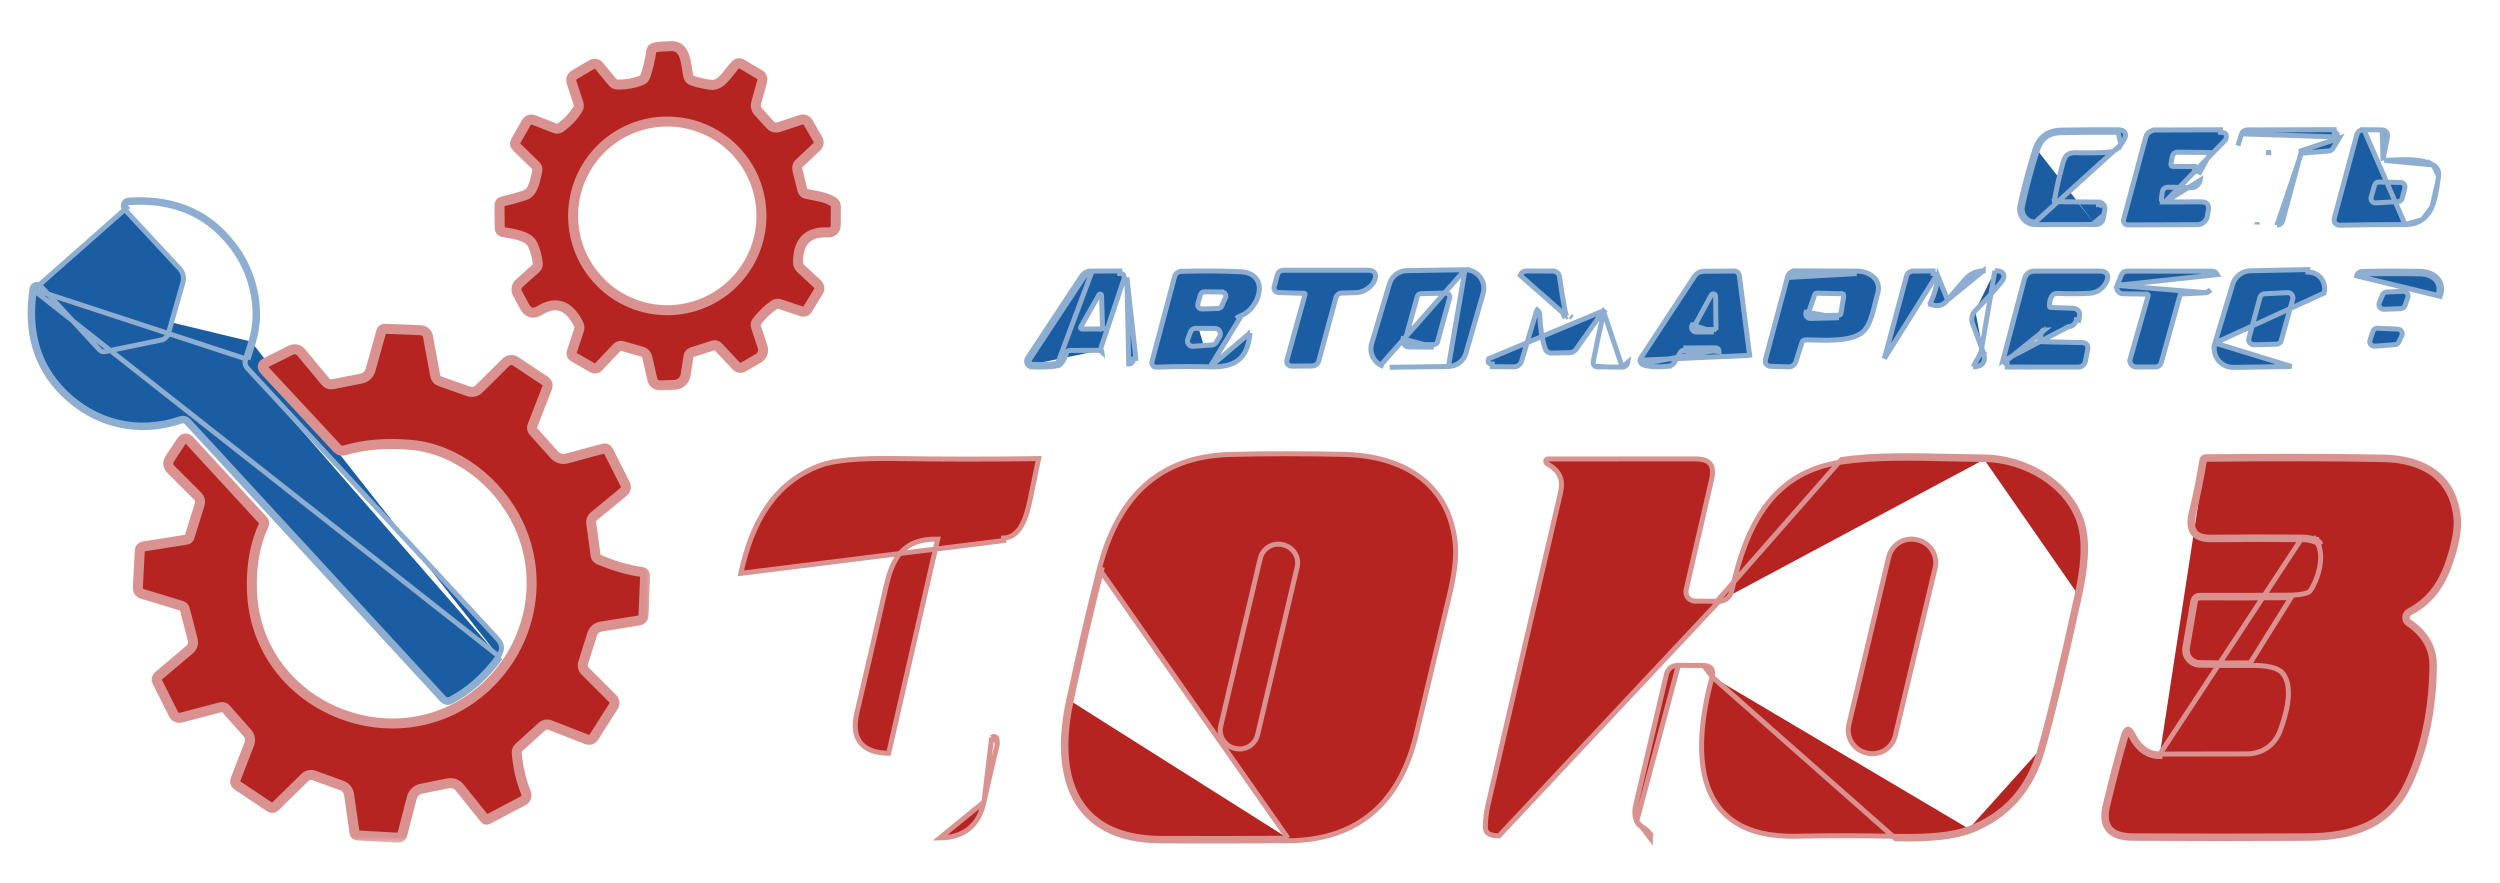 <svg width="150" height="53" viewBox="0 0 150 53" fill="none" xmlns="http://www.w3.org/2000/svg">
<mask id="path-1-outside-1_574_17948" maskUnits="userSpaceOnUse" x="28.971" y="1.766" width="22" height="22" fill="black">
<rect fill="white" x="28.971" y="1.766" width="22" height="22"/>
<path d="M41.539 4.835C41.892 4.958 42.258 5.042 42.639 5.089C43.327 5.171 43.72 4.276 44.163 3.86C44.205 3.821 44.259 3.796 44.317 3.791C44.375 3.785 44.433 3.798 44.483 3.829L45.577 4.476C45.642 4.514 45.693 4.573 45.722 4.643C45.751 4.713 45.755 4.79 45.735 4.863L45.374 6.165C45.317 6.372 45.361 6.556 45.507 6.714L46.198 7.473C46.352 7.642 46.539 7.691 46.759 7.619L48.059 7.187C48.138 7.16 48.224 7.162 48.303 7.192C48.382 7.222 48.447 7.279 48.49 7.352L49.07 8.359C49.111 8.431 49.127 8.516 49.115 8.598C49.103 8.68 49.063 8.756 49.003 8.813L47.954 9.797C47.842 9.903 47.804 10.031 47.84 10.181L48.147 11.406C48.179 11.531 48.257 11.607 48.382 11.635C48.927 11.756 49.532 11.8 50.001 12.114C50.103 12.182 50.152 12.277 50.15 12.4L50.144 13.527C50.144 13.584 50.132 13.641 50.109 13.694C50.086 13.746 50.053 13.794 50.011 13.833C49.97 13.872 49.921 13.902 49.867 13.922C49.814 13.941 49.757 13.95 49.7 13.946C48.481 13.878 47.876 14.479 47.884 15.749C47.886 15.891 47.939 16.011 48.043 16.108L49.041 17.032C49.103 17.09 49.144 17.168 49.156 17.252C49.167 17.336 49.149 17.421 49.104 17.492L48.452 18.556C48.371 18.689 48.256 18.731 48.106 18.683L46.797 18.248C46.675 18.205 46.559 18.22 46.452 18.292C46.069 18.548 45.719 18.887 45.403 19.308C45.337 19.395 45.321 19.49 45.355 19.594L45.758 20.819C45.799 20.944 45.796 21.079 45.75 21.202C45.704 21.325 45.617 21.429 45.504 21.495L44.594 22.026C44.528 22.064 44.452 22.078 44.376 22.067C44.301 22.056 44.232 22.02 44.179 21.965L43.089 20.806C43.004 20.715 42.904 20.689 42.788 20.727L41.526 21.133C41.4 21.174 41.327 21.259 41.308 21.391L41.14 22.492C41.115 22.656 41.033 22.806 40.909 22.916C40.785 23.026 40.627 23.09 40.461 23.095L39.599 23.124C39.494 23.127 39.391 23.094 39.307 23.029C39.223 22.964 39.164 22.872 39.14 22.768L38.836 21.435C38.818 21.357 38.781 21.285 38.726 21.227C38.671 21.168 38.602 21.125 38.525 21.102L37.359 20.765C37.219 20.725 37.1 20.758 37.001 20.864L35.907 22.019C35.801 22.131 35.682 22.148 35.549 22.07L34.411 21.413C34.363 21.384 34.326 21.34 34.306 21.288C34.286 21.235 34.285 21.177 34.303 21.124L34.737 19.813C34.782 19.684 34.772 19.558 34.709 19.435C34.132 18.301 33.356 18.032 32.38 18.629C31.989 18.868 31.684 18.785 31.467 18.381L31.048 17.606C30.996 17.506 30.978 17.392 30.997 17.281C31.017 17.17 31.073 17.069 31.156 16.994L32.173 16.083C32.243 16.019 32.275 15.94 32.269 15.845C32.237 15.442 32.131 15.047 31.952 14.657C31.704 14.124 30.69 14.019 30.183 13.924C30.05 13.899 29.983 13.819 29.983 13.686L29.971 12.314C29.971 12.187 30.032 12.111 30.154 12.086C30.596 11.988 31.042 11.866 31.492 11.717C32.028 11.54 32.116 10.733 32.234 10.267C32.267 10.136 32.236 10.023 32.139 9.93L31.01 8.829C30.894 8.716 30.876 8.589 30.956 8.448L31.562 7.384C31.676 7.183 31.84 7.125 32.053 7.21L33.292 7.692C33.415 7.741 33.53 7.727 33.638 7.651C34.062 7.342 34.406 6.976 34.668 6.552C34.735 6.442 34.749 6.326 34.709 6.203L34.291 4.933C34.264 4.852 34.265 4.765 34.295 4.685C34.325 4.605 34.382 4.538 34.455 4.495L35.508 3.873C35.578 3.832 35.66 3.817 35.739 3.831C35.819 3.845 35.891 3.887 35.942 3.949L36.737 4.914C36.824 5.02 36.935 5.074 37.07 5.076C37.556 5.08 38.02 5 38.462 4.835C38.59 4.784 38.678 4.693 38.725 4.562C38.892 4.073 39.01 3.571 39.08 3.057C39.094 2.956 39.151 2.89 39.251 2.86C39.565 2.771 39.907 2.794 40.23 2.768C41.197 2.702 41.143 3.927 41.304 4.581C41.336 4.708 41.414 4.793 41.539 4.835ZM45.688 12.952C45.688 11.451 45.092 10.011 44.033 8.95C42.973 7.888 41.535 7.292 40.037 7.292C38.538 7.292 37.101 7.888 36.041 8.95C34.981 10.011 34.386 11.451 34.386 12.952C34.386 14.454 34.981 15.893 36.041 16.955C37.101 18.016 38.538 18.613 40.037 18.613C41.535 18.613 42.973 18.016 44.033 16.955C45.092 15.893 45.688 14.454 45.688 12.952Z"/>
</mask>
<path d="M41.539 4.835C41.892 4.958 42.258 5.042 42.639 5.089C43.327 5.171 43.72 4.276 44.163 3.86C44.205 3.821 44.259 3.796 44.317 3.791C44.375 3.785 44.433 3.798 44.483 3.829L45.577 4.476C45.642 4.514 45.693 4.573 45.722 4.643C45.751 4.713 45.755 4.79 45.735 4.863L45.374 6.165C45.317 6.372 45.361 6.556 45.507 6.714L46.198 7.473C46.352 7.642 46.539 7.691 46.759 7.619L48.059 7.187C48.138 7.16 48.224 7.162 48.303 7.192C48.382 7.222 48.447 7.279 48.49 7.352L49.07 8.359C49.111 8.431 49.127 8.516 49.115 8.598C49.103 8.68 49.063 8.756 49.003 8.813L47.954 9.797C47.842 9.903 47.804 10.031 47.84 10.181L48.147 11.406C48.179 11.531 48.257 11.607 48.382 11.635C48.927 11.756 49.532 11.8 50.001 12.114C50.103 12.182 50.152 12.277 50.15 12.4L50.144 13.527C50.144 13.584 50.132 13.641 50.109 13.694C50.086 13.746 50.053 13.794 50.011 13.833C49.97 13.872 49.921 13.902 49.867 13.922C49.814 13.941 49.757 13.95 49.7 13.946C48.481 13.878 47.876 14.479 47.884 15.749C47.886 15.891 47.939 16.011 48.043 16.108L49.041 17.032C49.103 17.09 49.144 17.168 49.156 17.252C49.167 17.336 49.149 17.421 49.104 17.492L48.452 18.556C48.371 18.689 48.256 18.731 48.106 18.683L46.797 18.248C46.675 18.205 46.559 18.22 46.452 18.292C46.069 18.548 45.719 18.887 45.403 19.308C45.337 19.395 45.321 19.49 45.355 19.594L45.758 20.819C45.799 20.944 45.796 21.079 45.75 21.202C45.704 21.325 45.617 21.429 45.504 21.495L44.594 22.026C44.528 22.064 44.452 22.078 44.376 22.067C44.301 22.056 44.232 22.02 44.179 21.965L43.089 20.806C43.004 20.715 42.904 20.689 42.788 20.727L41.526 21.133C41.4 21.174 41.327 21.259 41.308 21.391L41.14 22.492C41.115 22.656 41.033 22.806 40.909 22.916C40.785 23.026 40.627 23.09 40.461 23.095L39.599 23.124C39.494 23.127 39.391 23.094 39.307 23.029C39.223 22.964 39.164 22.872 39.14 22.768L38.836 21.435C38.818 21.357 38.781 21.285 38.726 21.227C38.671 21.168 38.602 21.125 38.525 21.102L37.359 20.765C37.219 20.725 37.1 20.758 37.001 20.864L35.907 22.019C35.801 22.131 35.682 22.148 35.549 22.07L34.411 21.413C34.363 21.384 34.326 21.34 34.306 21.288C34.286 21.235 34.285 21.177 34.303 21.124L34.737 19.813C34.782 19.684 34.772 19.558 34.709 19.435C34.132 18.301 33.356 18.032 32.38 18.629C31.989 18.868 31.684 18.785 31.467 18.381L31.048 17.606C30.996 17.506 30.978 17.392 30.997 17.281C31.017 17.17 31.073 17.069 31.156 16.994L32.173 16.083C32.243 16.019 32.275 15.94 32.269 15.845C32.237 15.442 32.131 15.047 31.952 14.657C31.704 14.124 30.69 14.019 30.183 13.924C30.05 13.899 29.983 13.819 29.983 13.686L29.971 12.314C29.971 12.187 30.032 12.111 30.154 12.086C30.596 11.988 31.042 11.866 31.492 11.717C32.028 11.54 32.116 10.733 32.234 10.267C32.267 10.136 32.236 10.023 32.139 9.93L31.01 8.829C30.894 8.716 30.876 8.589 30.956 8.448L31.562 7.384C31.676 7.183 31.84 7.125 32.053 7.21L33.292 7.692C33.415 7.741 33.53 7.727 33.638 7.651C34.062 7.342 34.406 6.976 34.668 6.552C34.735 6.442 34.749 6.326 34.709 6.203L34.291 4.933C34.264 4.852 34.265 4.765 34.295 4.685C34.325 4.605 34.382 4.538 34.455 4.495L35.508 3.873C35.578 3.832 35.66 3.817 35.739 3.831C35.819 3.845 35.891 3.887 35.942 3.949L36.737 4.914C36.824 5.02 36.935 5.074 37.07 5.076C37.556 5.08 38.02 5 38.462 4.835C38.59 4.784 38.678 4.693 38.725 4.562C38.892 4.073 39.01 3.571 39.08 3.057C39.094 2.956 39.151 2.89 39.251 2.86C39.565 2.771 39.907 2.794 40.23 2.768C41.197 2.702 41.143 3.927 41.304 4.581C41.336 4.708 41.414 4.793 41.539 4.835ZM45.688 12.952C45.688 11.451 45.092 10.011 44.033 8.95C42.973 7.888 41.535 7.292 40.037 7.292C38.538 7.292 37.101 7.888 36.041 8.95C34.981 10.011 34.386 11.451 34.386 12.952C34.386 14.454 34.981 15.893 36.041 16.955C37.101 18.016 38.538 18.613 40.037 18.613C41.535 18.613 42.973 18.016 44.033 16.955C45.092 15.893 45.688 14.454 45.688 12.952Z" fill="#B52421"/>
<path d="M41.539 4.835C41.892 4.958 42.258 5.042 42.639 5.089C43.327 5.171 43.72 4.276 44.163 3.86C44.205 3.821 44.259 3.796 44.317 3.791C44.375 3.785 44.433 3.798 44.483 3.829L45.577 4.476C45.642 4.514 45.693 4.573 45.722 4.643C45.751 4.713 45.755 4.79 45.735 4.863L45.374 6.165C45.317 6.372 45.361 6.556 45.507 6.714L46.198 7.473C46.352 7.642 46.539 7.691 46.759 7.619L48.059 7.187C48.138 7.16 48.224 7.162 48.303 7.192C48.382 7.222 48.447 7.279 48.49 7.352L49.07 8.359C49.111 8.431 49.127 8.516 49.115 8.598C49.103 8.68 49.063 8.756 49.003 8.813L47.954 9.797C47.842 9.903 47.804 10.031 47.84 10.181L48.147 11.406C48.179 11.531 48.257 11.607 48.382 11.635C48.927 11.756 49.532 11.8 50.001 12.114C50.103 12.182 50.152 12.277 50.15 12.4L50.144 13.527C50.144 13.584 50.132 13.641 50.109 13.694C50.086 13.746 50.053 13.794 50.011 13.833C49.97 13.872 49.921 13.902 49.867 13.922C49.814 13.941 49.757 13.95 49.7 13.946C48.481 13.878 47.876 14.479 47.884 15.749C47.886 15.891 47.939 16.011 48.043 16.108L49.041 17.032C49.103 17.09 49.144 17.168 49.156 17.252C49.167 17.336 49.149 17.421 49.104 17.492L48.452 18.556C48.371 18.689 48.256 18.731 48.106 18.683L46.797 18.248C46.675 18.205 46.559 18.22 46.452 18.292C46.069 18.548 45.719 18.887 45.403 19.308C45.337 19.395 45.321 19.49 45.355 19.594L45.758 20.819C45.799 20.944 45.796 21.079 45.75 21.202C45.704 21.325 45.617 21.429 45.504 21.495L44.594 22.026C44.528 22.064 44.452 22.078 44.376 22.067C44.301 22.056 44.232 22.02 44.179 21.965L43.089 20.806C43.004 20.715 42.904 20.689 42.788 20.727L41.526 21.133C41.4 21.174 41.327 21.259 41.308 21.391L41.14 22.492C41.115 22.656 41.033 22.806 40.909 22.916C40.785 23.026 40.627 23.09 40.461 23.095L39.599 23.124C39.494 23.127 39.391 23.094 39.307 23.029C39.223 22.964 39.164 22.872 39.14 22.768L38.836 21.435C38.818 21.357 38.781 21.285 38.726 21.227C38.671 21.168 38.602 21.125 38.525 21.102L37.359 20.765C37.219 20.725 37.1 20.758 37.001 20.864L35.907 22.019C35.801 22.131 35.682 22.148 35.549 22.07L34.411 21.413C34.363 21.384 34.326 21.34 34.306 21.288C34.286 21.235 34.285 21.177 34.303 21.124L34.737 19.813C34.782 19.684 34.772 19.558 34.709 19.435C34.132 18.301 33.356 18.032 32.38 18.629C31.989 18.868 31.684 18.785 31.467 18.381L31.048 17.606C30.996 17.506 30.978 17.392 30.997 17.281C31.017 17.17 31.073 17.069 31.156 16.994L32.173 16.083C32.243 16.019 32.275 15.94 32.269 15.845C32.237 15.442 32.131 15.047 31.952 14.657C31.704 14.124 30.69 14.019 30.183 13.924C30.05 13.899 29.983 13.819 29.983 13.686L29.971 12.314C29.971 12.187 30.032 12.111 30.154 12.086C30.596 11.988 31.042 11.866 31.492 11.717C32.028 11.54 32.116 10.733 32.234 10.267C32.267 10.136 32.236 10.023 32.139 9.93L31.01 8.829C30.894 8.716 30.876 8.589 30.956 8.448L31.562 7.384C31.676 7.183 31.84 7.125 32.053 7.21L33.292 7.692C33.415 7.741 33.53 7.727 33.638 7.651C34.062 7.342 34.406 6.976 34.668 6.552C34.735 6.442 34.749 6.326 34.709 6.203L34.291 4.933C34.264 4.852 34.265 4.765 34.295 4.685C34.325 4.605 34.382 4.538 34.455 4.495L35.508 3.873C35.578 3.832 35.66 3.817 35.739 3.831C35.819 3.845 35.891 3.887 35.942 3.949L36.737 4.914C36.824 5.02 36.935 5.074 37.07 5.076C37.556 5.08 38.02 5 38.462 4.835C38.59 4.784 38.678 4.693 38.725 4.562C38.892 4.073 39.01 3.571 39.08 3.057C39.094 2.956 39.151 2.89 39.251 2.86C39.565 2.771 39.907 2.794 40.23 2.768C41.197 2.702 41.143 3.927 41.304 4.581C41.336 4.708 41.414 4.793 41.539 4.835ZM45.688 12.952C45.688 11.451 45.092 10.011 44.033 8.95C42.973 7.888 41.535 7.292 40.037 7.292C38.538 7.292 37.101 7.888 36.041 8.95C34.981 10.011 34.386 11.451 34.386 12.952C34.386 14.454 34.981 15.893 36.041 16.955C37.101 18.016 38.538 18.613 40.037 18.613C41.535 18.613 42.973 18.016 44.033 16.955C45.092 15.893 45.688 14.454 45.688 12.952Z" stroke="#DA9290" stroke-width="0.6" mask="url(#path-1-outside-1_574_17948)"/>
<path d="M122.242 9.013C122.462 8.323 122.934 7.972 123.659 7.959C124.871 7.938 126.012 7.93 127.082 7.937L127.262 8.665L127.424 8.411L127.424 8.411L127.424 8.41C127.47 8.337 127.505 8.265 127.521 8.193C127.538 8.121 127.538 8.04 127.497 7.965C127.456 7.89 127.387 7.846 127.317 7.821C127.248 7.797 127.168 7.787 127.083 7.787L127.082 7.787C126.012 7.78 124.87 7.788 123.656 7.809L123.656 7.809C123.27 7.816 122.938 7.913 122.671 8.112C122.405 8.31 122.216 8.599 122.099 8.967M122.242 9.013L122.099 8.967M122.242 9.013L122.099 8.967C122.099 8.967 122.099 8.967 122.099 8.967M122.242 9.013C121.895 10.095 121.596 11.212 121.345 12.365C121.319 12.481 121.32 12.601 121.347 12.716C121.374 12.831 121.426 12.939 121.501 13.031C121.575 13.123 121.669 13.198 121.776 13.249C121.883 13.3 122 13.327 122.118 13.327L127.262 8.665C127.076 8.96 126.801 9.121 126.453 9.14L126.453 9.141C125.821 9.175 125.185 9.182 124.545 9.163C124.359 9.158 124.229 9.186 124.135 9.232C124.042 9.276 123.975 9.342 123.92 9.428C123.864 9.517 123.821 9.627 123.782 9.759C123.758 9.841 123.738 9.922 123.716 10.008C123.701 10.067 123.685 10.129 123.667 10.195L123.667 10.195C123.495 10.829 123.361 11.448 123.265 12.049L123.264 12.051C123.264 12.056 123.264 12.062 123.265 12.067L123.121 12.107L123.265 12.067C123.267 12.072 123.27 12.078 123.273 12.082C123.277 12.087 123.282 12.091 123.288 12.094C123.294 12.096 123.3 12.098 123.306 12.098L125.913 12.127L125.914 12.127L125.912 12.277C125.946 12.277 125.979 12.284 126.009 12.298L126.072 12.162C126.123 12.185 126.167 12.219 126.203 12.262L126.089 12.358L126.203 12.262C126.239 12.304 126.265 12.354 126.28 12.407C126.294 12.46 126.297 12.516 126.288 12.571L126.288 12.571L126.206 13.063L126.206 13.063C126.186 13.181 126.138 13.288 126.048 13.365C125.958 13.441 125.845 13.471 125.725 13.471M122.099 8.967C121.751 10.053 121.451 11.175 121.198 12.333C121.168 12.47 121.169 12.613 121.201 12.75C121.233 12.887 121.295 13.015 121.384 13.125C121.472 13.235 121.584 13.323 121.711 13.384C121.838 13.445 121.977 13.477 122.118 13.477L122.118 13.477L125.725 13.471M125.725 13.471V13.321M125.725 13.471L125.725 13.471L125.725 13.321M125.725 13.321C125.915 13.321 126.026 13.227 126.058 13.038L125.725 13.321Z" fill="#1A5DA2" stroke="#8DAED1" stroke-width="0.3"/>
<path d="M129.901 12.117L129.902 12.117L132.098 12.11L132.099 12.11C132.224 12.11 132.353 12.141 132.438 12.243C132.522 12.345 132.529 12.478 132.506 12.601L132.506 12.602L132.433 12.99L132.433 12.99C132.407 13.127 132.334 13.251 132.227 13.34C132.12 13.429 131.986 13.479 131.847 13.48L131.846 13.48L127.697 13.496L127.696 13.496C127.622 13.496 127.523 13.479 127.459 13.394C127.397 13.311 127.406 13.211 127.425 13.14L127.425 13.139L128.74 8.253C128.74 8.253 128.74 8.253 128.74 8.253C128.775 8.123 128.852 8.008 128.959 7.926C129.066 7.844 129.197 7.799 129.332 7.799L129.331 7.799L129.332 7.949L129.332 7.799L133.223 7.787C133.223 7.787 133.223 7.787 133.223 7.787L133.223 7.787L133.224 7.937C133.56 7.934 133.661 8.088 133.528 8.397L129.901 12.117ZM129.901 12.117C129.784 12.118 129.736 12.088 129.717 12.067C129.698 12.045 129.675 11.994 129.69 11.877C129.69 11.877 129.69 11.877 129.69 11.877L129.731 11.569L129.731 11.569C129.749 11.433 129.794 11.353 129.848 11.307C129.902 11.261 129.987 11.229 130.123 11.232L130.124 11.233L131.459 11.261L131.459 11.261C131.589 11.264 131.716 11.22 131.817 11.138C131.917 11.057 131.985 10.942 132.009 10.815L129.901 12.117ZM132.632 9.156C132.632 9.156 132.632 9.156 132.632 9.156L130.658 9.128L130.658 9.128C130.582 9.127 130.508 9.152 130.45 9.201C130.391 9.249 130.352 9.317 130.338 9.391L130.338 9.392L130.265 9.795C130.247 9.898 130.267 9.936 130.277 9.948C130.287 9.96 130.322 9.987 130.428 9.987H130.429L131.665 9.99C131.665 9.99 131.665 9.99 131.665 9.99L131.665 9.99L131.665 10.14C131.878 10.14 131.965 10.245 131.924 10.454L132.632 9.156ZM132.632 9.156L132.632 9.156L132.634 9.006L132.632 9.156Z" fill="#1A5DA2" stroke="#8DAED1" stroke-width="0.3"/>
<path d="M134.493 8.031L134.493 8.031C134.515 7.963 134.557 7.903 134.615 7.861C134.672 7.819 134.742 7.796 134.813 7.796L134.813 7.796L140.054 7.78L140.055 7.78L140.056 7.93C140.089 7.93 140.122 7.938 140.151 7.955C140.18 7.972 140.204 7.996 140.221 8.025C140.237 8.054 140.246 8.087 140.245 8.121C140.244 8.155 140.235 8.187 140.217 8.216L134.493 8.031ZM134.493 8.031L134.492 8.032M134.493 8.031L134.492 8.032M139.723 9.057C139.776 9.053 139.829 9.035 139.874 9.007L139.794 8.88L139.874 9.007C139.92 8.978 139.958 8.939 139.985 8.893L140.345 8.294L138.065 9.048L138.078 9.197L139.723 9.057ZM139.723 9.057L139.71 8.908L139.723 9.057L139.723 9.057ZM134.492 8.032L134.274 8.739L134.492 8.032ZM138.058 9.206C138.063 9.201 138.071 9.198 138.078 9.197L136.626 13.496L136.629 13.346L136.627 13.496L136.626 13.496C136.701 13.498 136.774 13.474 136.834 13.43C136.894 13.385 136.937 13.322 136.958 13.25L136.958 13.25L136.958 13.249L138.045 9.226L138.045 9.226L138.046 9.225C138.047 9.217 138.052 9.211 138.058 9.206ZM135.425 13.474L135.428 13.324L135.425 13.474C135.425 13.474 135.425 13.474 135.425 13.474ZM136.117 9.156L136.118 9.156L136.116 9.006L136.116 9.156C136.117 9.156 136.117 9.156 136.117 9.156Z" fill="#1A5DA2" stroke="#8DAED1" stroke-width="0.3"/>
<path d="M145.996 9.901L145.996 9.901C146.11 9.965 146.202 10.063 146.259 10.181C146.316 10.299 146.335 10.431 146.315 10.56L145.996 9.901ZM145.996 9.901C145.586 9.67 145.054 9.598 144.534 9.584C144.177 9.573 143.81 9.59 143.48 9.605C143.329 9.612 143.187 9.618 143.057 9.621L145.996 9.901ZM142.93 7.793V7.793C142.979 7.793 143.027 7.805 143.071 7.826C143.114 7.848 143.153 7.878 143.184 7.916C143.214 7.954 143.237 7.998 143.248 8.046C143.26 8.093 143.262 8.142 143.252 8.19L143.252 8.191L142.986 9.537L142.986 9.537C142.976 9.584 142.98 9.605 142.983 9.612L142.93 7.793ZM142.93 7.793L142.929 7.793M142.93 7.793L142.929 7.793M142.929 7.793L141.833 7.783L142.929 7.793ZM144.306 13.47C142.951 13.473 141.657 13.487 140.424 13.515C140.313 13.517 140.186 13.495 140.107 13.393C140.028 13.291 140.037 13.163 140.067 13.056C140.067 13.056 140.067 13.055 140.067 13.055L141.4 8.111C141.401 8.111 141.401 8.111 141.401 8.111C141.426 8.014 141.474 7.927 141.555 7.866C141.636 7.805 141.733 7.782 141.833 7.783L141.832 7.783L144.306 13.47ZM144.306 13.47C144.739 13.47 145.078 13.363 145.344 13.172M144.306 13.47L145.344 13.172M145.344 13.172C145.608 12.983 145.787 12.72 145.914 12.429M145.344 13.172L145.914 12.429M145.914 12.429C146.113 11.969 146.193 11.409 146.263 10.911M145.914 12.429L146.263 10.911M146.263 10.911C146.28 10.79 146.297 10.672 146.315 10.56L146.263 10.911ZM143.889 12.098L143.889 12.098L142.533 12.174C142.533 12.174 142.533 12.174 142.533 12.174C142.491 12.176 142.45 12.168 142.412 12.151C142.374 12.134 142.341 12.108 142.315 12.076C142.289 12.043 142.271 12.005 142.262 11.964C142.254 11.923 142.256 11.881 142.267 11.841C142.267 11.841 142.267 11.84 142.267 11.84L142.473 11.114C142.473 11.114 142.473 11.114 142.473 11.114C142.489 11.059 142.522 11.01 142.569 10.976C142.615 10.942 142.671 10.924 142.729 10.924L144.043 10.947C144.043 10.947 144.043 10.947 144.043 10.947C144.083 10.947 144.122 10.957 144.157 10.975C144.192 10.993 144.223 11.019 144.247 11.051C144.271 11.083 144.287 11.119 144.295 11.158C144.302 11.197 144.301 11.238 144.291 11.276L144.291 11.277L144.129 11.902C144.129 11.902 144.129 11.902 144.129 11.902C144.115 11.956 144.084 12.004 144.041 12.039C143.998 12.074 143.945 12.095 143.889 12.098Z" fill="#1A5DA2" stroke="#8DAED1" stroke-width="0.3"/>
<path d="M15.058 20.483C15.619 18.711 15.172 16.629 14.174 15.153C12.699 12.968 10.549 11.97 7.724 12.156C7.688 12.158 7.653 12.171 7.624 12.192C7.595 12.214 7.572 12.242 7.559 12.276C7.546 12.309 7.542 12.345 7.549 12.38C7.556 12.415 7.572 12.447 7.597 12.473L2.07 17.349C1.685 19.866 2.278 21.912 3.848 23.489C5.737 25.381 8.316 25.981 10.823 25.124C10.908 25.096 10.998 25.092 11.085 25.114C11.171 25.136 11.25 25.182 11.312 25.248L26.648 41.899C26.692 41.945 26.75 41.976 26.813 41.987C26.875 41.998 26.94 41.988 26.997 41.959C28.11 41.379 29.08 40.515 29.907 39.365M15.058 20.483C14.946 20.843 14.837 21.192 14.731 21.53M15.058 20.483L15.201 20.527C15.201 20.527 15.201 20.528 15.201 20.528M15.058 20.483L15.201 20.528C15.201 20.528 15.201 20.528 15.201 20.528M14.731 21.53C14.664 21.753 14.709 21.949 14.868 22.121M14.731 21.53L14.875 21.574C14.875 21.574 14.875 21.574 14.875 21.575M14.731 21.53L14.874 21.575C14.875 21.575 14.875 21.575 14.875 21.575M14.868 22.121C19.953 27.607 24.948 33.012 29.853 38.337C30.151 38.661 30.169 39.004 29.907 39.365M14.868 22.121L14.978 22.019C14.978 22.019 14.978 22.019 14.978 22.019L14.868 22.121ZM29.907 39.365L30.028 39.453C30.028 39.453 30.028 39.453 30.028 39.453M29.907 39.365L30.028 39.453C30.028 39.453 30.028 39.453 30.028 39.453M1.921 17.328C1.531 19.883 2.133 21.98 3.741 23.595L3.741 23.595C5.671 25.527 8.31 26.142 10.872 25.266C10.928 25.247 10.989 25.244 11.048 25.259C11.106 25.274 11.16 25.306 11.202 25.35C11.202 25.35 11.202 25.351 11.202 25.351L26.538 42L26.539 42.002C26.605 42.072 26.692 42.118 26.787 42.135C26.882 42.151 26.98 42.136 27.065 42.093L27.066 42.092C28.203 41.5 29.19 40.619 30.028 39.453M1.921 17.328L30.028 39.453M1.921 17.328C1.929 17.271 1.953 17.218 1.989 17.175C2.026 17.131 2.075 17.098 2.13 17.081C2.185 17.064 2.243 17.063 2.299 17.078C2.354 17.093 2.404 17.123 2.443 17.165C2.443 17.166 2.443 17.166 2.443 17.166L5.974 20.994L5.974 20.995C6.014 21.038 6.064 21.07 6.12 21.088C6.177 21.107 6.237 21.11 6.296 21.098C6.296 21.098 6.296 21.098 6.296 21.098L9.68 20.4C9.68 20.399 9.68 20.399 9.68 20.399C9.78 20.378 9.872 20.33 9.946 20.261C10.021 20.192 10.075 20.104 10.102 20.007L10.974 16.953C11.015 16.807 11.018 16.654 10.983 16.506C10.947 16.359 10.874 16.223 10.771 16.112L10.771 16.112L7.488 12.576C7.444 12.53 7.414 12.472 7.402 12.409C7.389 12.345 7.396 12.28 7.42 12.22C7.444 12.161 7.484 12.109 7.536 12.071C7.588 12.033 7.649 12.011 7.713 12.006L7.714 12.006C10.587 11.817 12.79 12.836 14.298 15.069C15.317 16.576 15.778 18.706 15.201 20.528M1.921 17.328L14.875 21.575M15.201 20.528C15.089 20.887 14.98 21.236 14.875 21.575" fill="#1A5DA2" stroke="#8DAED1" stroke-width="0.3"/>
<path d="M87.904 16.184L87.904 16.184C88.078 16.181 88.249 16.219 88.405 16.295C88.561 16.37 88.697 16.481 88.802 16.619C88.908 16.756 88.98 16.917 89.012 17.087C89.044 17.258 89.037 17.433 88.989 17.6L88.989 17.6L87.959 21.185L87.959 21.185C87.893 21.414 87.755 21.616 87.566 21.761C87.376 21.905 87.145 21.985 86.907 21.988L86.907 21.988M87.904 16.184L86.907 21.988M87.904 16.184L84.415 16.238C84.415 16.238 84.415 16.238 84.415 16.238C84.178 16.241 83.949 16.32 83.76 16.464C83.572 16.607 83.434 16.807 83.367 17.034C83.367 17.034 83.367 17.034 83.367 17.034L82.302 20.608L82.446 20.651L82.302 20.608L82.302 20.608C82.252 20.776 82.242 20.952 82.273 21.124C82.304 21.296 82.375 21.459 82.48 21.598C82.585 21.738 82.722 21.85 82.879 21.927L82.945 21.792L87.904 16.184ZM86.907 21.988L83.383 22.039L86.907 21.988ZM84.317 20.368L84.317 20.368L85.037 17.79C85.037 17.79 85.037 17.79 85.037 17.79C85.05 17.742 85.079 17.7 85.118 17.669C85.157 17.639 85.205 17.622 85.255 17.62C85.255 17.62 85.255 17.62 85.255 17.62L86.749 17.582C86.75 17.582 86.75 17.582 86.75 17.582C86.786 17.581 86.822 17.589 86.855 17.605C86.887 17.62 86.916 17.643 86.938 17.672C86.96 17.701 86.976 17.735 86.983 17.77C86.99 17.806 86.989 17.843 86.979 17.878C86.979 17.878 86.979 17.878 86.979 17.878L86.251 20.509C86.251 20.509 86.25 20.509 86.25 20.509C86.236 20.558 86.206 20.602 86.165 20.633C86.124 20.663 86.074 20.68 86.023 20.679L86.022 20.679L84.542 20.666L84.541 20.666C84.505 20.666 84.47 20.658 84.438 20.641L84.374 20.768L84.438 20.641C84.405 20.625 84.377 20.602 84.356 20.573C84.334 20.544 84.319 20.511 84.312 20.475C84.306 20.439 84.308 20.403 84.317 20.368ZM84.541 20.816L86.021 20.829L84.173 20.327C84.157 20.384 84.154 20.444 84.165 20.503C84.176 20.561 84.2 20.616 84.236 20.663C84.271 20.71 84.317 20.749 84.37 20.776C84.423 20.802 84.481 20.816 84.541 20.816Z" fill="#1A5DA2" stroke="#8DAED1" stroke-width="0.3"/>
<path d="M96.2 18.65L96.2 18.65C96.2 18.65 96.2 18.65 96.199 18.649L94.568 20.953C94.568 20.953 94.568 20.953 94.568 20.953C94.524 21.016 94.466 21.067 94.398 21.103C94.33 21.14 94.255 21.16 94.178 21.163L94.176 21.163L94.176 21.163L93.122 21.185C93.122 21.185 93.121 21.185 93.121 21.185C93.026 21.188 92.934 21.167 92.855 21.111C92.776 21.056 92.726 20.975 92.696 20.885L92.695 20.883L92.695 20.883C92.509 20.283 92.406 19.61 92.384 18.865C92.381 18.786 92.357 18.725 92.315 18.674L92.314 18.674C92.275 18.627 92.246 18.602 92.226 18.589C92.213 18.608 92.195 18.644 92.177 18.703C92.177 18.703 92.177 18.703 92.177 18.704L91.296 21.671L91.296 21.672C91.266 21.77 91.206 21.855 91.124 21.916C91.043 21.977 90.944 22.011 90.841 22.01L90.84 22.01V22.01L89.538 21.998L89.538 21.998L89.539 21.848C89.309 21.845 89.237 21.738 89.324 21.524L96.2 18.65ZM96.2 18.65L96.201 18.652M96.2 18.65L96.201 18.652M93.57 16.606C93.558 16.512 93.513 16.426 93.442 16.363C93.372 16.3 93.281 16.264 93.187 16.263L93.187 16.263L93.185 16.263L91.603 16.256H91.602C91.518 16.256 91.436 16.276 91.364 16.324C91.293 16.372 91.244 16.44 91.213 16.518L93.773 18.768C93.795 18.88 93.838 18.98 93.903 19.067M93.57 16.606C93.57 16.606 93.57 16.606 93.57 16.606L93.422 16.625L93.57 16.606C93.57 16.606 93.57 16.606 93.57 16.606ZM93.57 16.606C93.665 17.32 93.782 18.031 93.921 18.739L93.921 18.74L93.921 18.74C93.938 18.831 93.972 18.908 94.023 18.976M94.023 18.976C94.022 18.975 94.022 18.975 94.022 18.975L93.903 19.067M94.023 18.976C94.023 18.976 94.023 18.976 94.023 18.976L93.903 19.067M94.023 18.976L93.903 19.067M96.201 18.652C96.204 18.657 96.213 18.678 96.212 18.73C96.212 18.779 96.203 18.847 96.182 18.933L96.182 18.934C95.974 19.821 95.778 20.746 95.591 21.711L95.591 21.711C95.584 21.747 95.585 21.783 95.594 21.818M96.201 18.652L97.334 22.026M97.334 22.026V22.026L95.832 22.01L95.827 22.01L95.827 22.01C95.791 22.009 95.755 21.999 95.723 21.983C95.691 21.966 95.663 21.943 95.641 21.915L95.641 21.915C95.618 21.886 95.602 21.853 95.594 21.818M97.334 22.026L97.337 22.026M97.334 22.026L97.337 22.026M95.594 21.818L95.74 21.783L95.594 21.818C95.594 21.818 95.594 21.818 95.594 21.818ZM97.337 22.026C97.416 22.026 97.493 21.997 97.554 21.945C97.614 21.893 97.654 21.821 97.665 21.742L97.337 22.026ZM94.214 18.971L94.214 18.971L94.334 19.06L94.214 18.971Z" fill="#1A5DA2" stroke="#8DAED1" stroke-width="0.3"/>
<path d="M116.857 18.001L116.857 18.001C117.203 17.576 117.565 17.152 117.943 16.729C118.074 16.581 118.236 16.462 118.416 16.381C118.597 16.299 118.792 16.256 118.991 16.253L118.991 16.253L118.993 16.403L118.991 16.253L116.857 18.001ZM116.857 18.001C116.716 18.175 116.566 18.275 116.409 18.316C116.252 18.358 116.072 18.345 115.861 18.263L115.807 18.403L115.862 18.264C115.854 18.26 115.847 18.256 115.84 18.25C115.834 18.243 115.829 18.236 115.826 18.227L115.687 18.283L115.826 18.227C115.822 18.219 115.821 18.21 115.821 18.2C115.821 18.191 115.823 18.182 115.827 18.173C116.058 17.674 116.214 17.155 116.295 16.616L116.857 18.001ZM119.691 16.244L119.693 16.394L119.691 16.244L119.691 16.244ZM119.691 16.244C119.805 16.242 119.907 16.251 119.992 16.277C120.076 16.303 120.162 16.353 120.206 16.446C120.251 16.539 120.235 16.637 120.203 16.719C120.17 16.801 120.113 16.887 120.04 16.975L120.039 16.976C119.58 17.525 119.073 18.082 118.516 18.648M119.691 16.244L118.85 21.178M118.516 18.648L118.409 18.543L118.516 18.648C118.516 18.648 118.516 18.648 118.516 18.648ZM118.516 18.648C118.419 18.747 118.352 18.872 118.323 19.008C118.294 19.144 118.305 19.285 118.353 19.414L118.353 19.414L118.99 21.125M118.99 21.125L118.85 21.178M118.99 21.125C119.08 21.364 119.104 21.597 118.983 21.774C118.862 21.951 118.636 22.011 118.382 22.014M118.99 21.125L118.991 21.126L118.85 21.178M118.85 21.178L118.382 22.014M118.382 22.014C118.382 22.014 118.382 22.014 118.382 22.014L118.382 22.014ZM114.385 16.59L113.064 21.51L116.146 16.594C116.15 16.57 116.149 16.547 116.142 16.524C116.136 16.501 116.124 16.48 116.109 16.462C116.094 16.445 116.075 16.43 116.053 16.421C116.032 16.411 116.008 16.406 115.985 16.406L115.984 16.256L115.984 16.256C115.983 16.256 115.983 16.256 115.983 16.256L114.809 16.263V16.413L114.808 16.263L114.809 16.263C114.71 16.263 114.615 16.287 114.536 16.348C114.458 16.409 114.41 16.495 114.385 16.59C114.385 16.59 114.385 16.59 114.385 16.59Z" fill="#1A5DA2" stroke="#8DAED1" stroke-width="0.3"/>
<path d="M122.494 19.945L122.494 19.945L122.371 20.432C122.371 20.433 122.371 20.433 122.371 20.433C122.363 20.466 122.363 20.484 122.364 20.492C122.371 20.495 122.388 20.5 122.422 20.501C122.422 20.501 122.422 20.501 122.422 20.501L124.938 20.558L124.939 20.558C125.034 20.561 125.14 20.587 125.21 20.674C125.28 20.761 125.281 20.87 125.263 20.963C125.263 20.963 125.263 20.963 125.263 20.963L125.126 21.658L125.126 21.659C125.104 21.765 125.058 21.861 124.974 21.93C124.89 21.999 124.786 22.026 124.678 22.026H124.678L120.435 22.023L120.434 22.023L120.434 21.873C120.414 21.873 120.394 21.869 120.376 21.86C120.358 21.851 120.342 21.838 120.33 21.822C120.317 21.806 120.309 21.788 120.305 21.768C120.301 21.748 120.302 21.728 120.308 21.708L122.494 19.945ZM122.494 19.945L122.494 19.944C122.509 19.885 122.531 19.854 122.552 19.837C122.574 19.819 122.609 19.803 122.671 19.801L122.494 19.945ZM121.468 16.733L120.163 21.669L124.098 19.603C124.213 19.6 124.324 19.557 124.411 19.482C124.499 19.407 124.558 19.304 124.58 19.191L124.727 19.219L124.727 19.219L124.765 19.02C124.765 19.02 124.765 19.019 124.765 19.019C124.791 18.888 124.785 18.75 124.7 18.642C124.614 18.535 124.481 18.498 124.347 18.495C124.347 18.495 124.347 18.495 124.346 18.495L123.064 18.45V18.45L123.063 18.45C123.011 18.449 122.994 18.436 122.99 18.432C122.986 18.428 122.973 18.412 122.971 18.359L122.971 18.359L122.971 18.358C122.959 18.136 123.004 17.948 123.099 17.788L123.099 17.788L123.1 17.787C123.139 17.719 123.188 17.674 123.246 17.645C123.305 17.616 123.384 17.599 123.486 17.604C124.158 17.636 124.791 17.633 125.385 17.594C125.542 17.585 125.696 17.544 125.838 17.474C125.98 17.403 126.107 17.305 126.211 17.185C126.291 17.095 126.355 16.994 126.404 16.882L126.404 16.881C126.466 16.736 126.5 16.57 126.411 16.435C126.322 16.3 126.155 16.266 125.997 16.266H122.076C121.929 16.266 121.795 16.302 121.685 16.386C121.576 16.47 121.506 16.591 121.468 16.733L121.468 16.733Z" fill="#1A5DA2" stroke="#8DAED1" stroke-width="0.3"/>
<path d="M132.9 20.579L133.961 17.055L133.961 17.055C134.031 16.826 134.171 16.624 134.362 16.478C134.552 16.333 134.784 16.252 135.024 16.247L135.024 16.247L138.469 16.174C138.469 16.174 138.469 16.174 138.469 16.174L138.469 16.174L138.472 16.324C138.627 16.32 138.78 16.353 138.92 16.42C139.059 16.487 139.181 16.586 139.276 16.708C139.37 16.831 139.434 16.974 139.463 17.126C139.492 17.279 139.485 17.436 139.442 17.584L132.9 20.579ZM132.9 20.579C132.9 20.579 132.9 20.579 132.9 20.579C132.848 20.75 132.837 20.931 132.868 21.107C132.9 21.283 132.972 21.45 133.079 21.592C133.187 21.735 133.326 21.851 133.487 21.929C133.647 22.008 133.824 22.048 134.002 22.045L134.003 22.045L137.489 21.991L132.9 20.579ZM137.564 17.95L137.564 17.951L136.876 20.427L136.876 20.427C136.859 20.491 136.821 20.548 136.769 20.589C136.717 20.629 136.653 20.652 136.587 20.653L136.586 20.653L135.236 20.685C135.236 20.685 135.236 20.685 135.236 20.685C135.189 20.686 135.141 20.676 135.098 20.656C135.055 20.635 135.018 20.605 134.988 20.567C134.959 20.529 134.939 20.485 134.929 20.438C134.92 20.392 134.922 20.343 134.934 20.297L134.934 20.297L135.597 17.852C135.597 17.852 135.597 17.852 135.597 17.852C135.614 17.789 135.651 17.733 135.701 17.693C135.752 17.652 135.815 17.629 135.88 17.626L135.881 17.626L137.253 17.559L137.254 17.559C137.302 17.557 137.351 17.566 137.395 17.586C137.439 17.606 137.478 17.636 137.509 17.675C137.539 17.713 137.56 17.758 137.57 17.805C137.579 17.853 137.577 17.903 137.564 17.95Z" fill="#1A5DA2" stroke="#8DAED1" stroke-width="0.3"/>
<path d="M66.006 21.02L66.004 21.02L64.205 21.026C64.205 21.026 64.205 21.026 64.205 21.026C64.134 21.027 64.09 21.044 64.062 21.066C64.033 21.088 64.005 21.125 63.987 21.193L63.987 21.193C63.916 21.447 63.797 21.667 63.63 21.85C63.599 21.888 63.556 21.921 63.498 21.934C63.138 22.014 62.612 22.039 61.929 22.013L61.934 21.863M66.006 21.02L67.465 16.657C67.448 16.488 67.355 16.404 67.186 16.406L67.185 16.256L67.185 16.256C67.185 16.256 67.184 16.256 67.184 16.256L65.474 16.263L65.473 16.263C65.225 16.265 65.024 16.374 64.887 16.58L64.887 16.581L61.654 21.478C61.654 21.479 61.654 21.479 61.654 21.479C61.62 21.53 61.6 21.589 61.597 21.65C61.593 21.712 61.606 21.773 61.634 21.827C61.662 21.882 61.705 21.928 61.757 21.961C61.809 21.994 61.869 22.012 61.93 22.013L61.934 21.863M66.006 21.02C66.063 21.019 66.084 21.033 66.092 21.04C66.099 21.047 66.115 21.067 66.121 21.125L66.006 21.02ZM61.934 21.863C62.615 21.889 63.125 21.863 63.465 21.787L65.475 16.413C65.276 16.415 65.122 16.498 65.012 16.663L61.779 21.562C61.76 21.591 61.748 21.624 61.746 21.659C61.744 21.693 61.752 21.728 61.768 21.759C61.783 21.79 61.807 21.815 61.837 21.834C61.866 21.852 61.9 21.863 61.934 21.863ZM67.614 16.642C67.614 16.642 67.614 16.642 67.614 16.641L67.725 21.841C67.764 21.841 67.803 21.832 67.839 21.815C67.874 21.799 67.906 21.775 67.932 21.745C67.958 21.716 67.978 21.681 67.989 21.643C68.001 21.606 68.005 21.566 68.001 21.527L68.15 21.511L68.15 21.51C68.15 21.51 68.15 21.51 68.15 21.51L67.614 16.642ZM64.913 19.742L64.912 19.742C64.898 19.742 64.884 19.738 64.872 19.731C64.859 19.724 64.849 19.714 64.842 19.702C64.835 19.689 64.831 19.675 64.831 19.661C64.831 19.646 64.834 19.632 64.841 19.62C64.841 19.62 64.841 19.62 64.841 19.62L65.94 17.684C65.949 17.669 65.963 17.658 65.979 17.651C65.995 17.644 66.013 17.643 66.03 17.647C66.047 17.651 66.062 17.661 66.073 17.675C66.084 17.688 66.091 17.705 66.092 17.723C66.092 17.723 66.092 17.723 66.092 17.723L66.152 19.652C66.152 19.652 66.152 19.652 66.152 19.652C66.152 19.663 66.15 19.674 66.146 19.684L66.286 19.738L66.146 19.684C66.142 19.694 66.136 19.703 66.129 19.711C66.121 19.719 66.112 19.725 66.102 19.729L66.16 19.867L66.102 19.729C66.092 19.733 66.081 19.736 66.07 19.736L66.07 19.736L64.913 19.742Z" fill="#1A5DA2" stroke="#8DAED1" stroke-width="0.3"/>
<path d="M72.602 22.01L72.602 22.01C71.45 21.981 70.381 21.988 69.397 22.032C69.354 22.035 69.311 22.027 69.272 22.01L69.272 22.01C69.232 21.992 69.197 21.965 69.17 21.931C69.143 21.897 69.125 21.857 69.116 21.815C69.108 21.773 69.109 21.73 69.12 21.688L69.12 21.688L70.47 16.622L70.47 16.622C70.496 16.523 70.545 16.436 70.625 16.372C70.704 16.309 70.801 16.281 70.903 16.279M72.602 22.01L74.493 18.927C74.757 18.823 74.996 18.615 75.178 18.369C75.361 18.123 75.495 17.828 75.542 17.537C75.589 17.247 75.55 16.945 75.363 16.708C75.175 16.469 74.86 16.325 74.416 16.304C73.328 16.251 72.157 16.243 70.903 16.279M72.602 22.01C73.305 22.028 73.878 21.935 74.292 21.612C74.711 21.287 74.934 20.753 75.002 19.972M72.602 22.01L75.002 19.972M70.903 16.279C70.903 16.279 70.903 16.279 70.903 16.279L70.907 16.429L70.903 16.279C70.903 16.279 70.903 16.279 70.903 16.279ZM75.002 19.972C75.002 19.972 75.002 19.972 75.002 19.972L74.853 19.959L75.002 19.972ZM72.267 17.509L72.268 17.509L73.298 17.518C73.34 17.519 73.38 17.529 73.416 17.549L73.489 17.418L73.416 17.549C73.452 17.569 73.483 17.598 73.505 17.633C73.528 17.668 73.541 17.707 73.544 17.749L73.694 17.737L73.544 17.749C73.548 17.79 73.541 17.831 73.524 17.869C73.524 17.869 73.524 17.869 73.524 17.869L73.305 18.361L73.305 18.362C73.286 18.405 73.255 18.442 73.216 18.468C73.178 18.494 73.132 18.509 73.086 18.51C73.086 18.51 73.085 18.51 73.085 18.51L72.119 18.539L72.119 18.539C72.08 18.54 72.041 18.532 72.005 18.515C71.97 18.499 71.939 18.474 71.914 18.442C71.89 18.411 71.874 18.375 71.866 18.336C71.859 18.297 71.861 18.257 71.872 18.22L71.872 18.219L72.024 17.689C72.024 17.689 72.024 17.689 72.024 17.689C72.024 17.689 72.024 17.689 72.024 17.689C72.039 17.636 72.071 17.59 72.115 17.558C72.159 17.525 72.213 17.508 72.267 17.509ZM72.719 20.698L72.719 20.698L71.59 20.777L71.59 20.777C71.536 20.782 71.483 20.772 71.434 20.75C71.385 20.728 71.343 20.694 71.311 20.651C71.278 20.608 71.257 20.558 71.25 20.505C71.242 20.452 71.248 20.398 71.266 20.348L71.434 19.907L71.434 19.907L71.434 19.907C71.457 19.846 71.498 19.793 71.551 19.756C71.605 19.719 71.668 19.699 71.733 19.699C71.733 19.699 71.733 19.699 71.734 19.699L72.908 19.709C72.908 19.709 72.908 19.709 72.908 19.709C72.964 19.71 73.019 19.725 73.067 19.754C73.115 19.782 73.155 19.823 73.182 19.873C73.21 19.922 73.223 19.977 73.223 20.033C73.222 20.09 73.206 20.145 73.177 20.193L73.177 20.194L72.971 20.543C72.971 20.543 72.971 20.543 72.971 20.543C72.945 20.587 72.908 20.624 72.864 20.651C72.82 20.678 72.77 20.695 72.719 20.698ZM74.191 19.094C74.197 19.087 74.207 19.078 74.224 19.065C74.275 19.026 74.362 18.979 74.493 18.927L74.191 19.094Z" fill="#1A5DA2" stroke="#8DAED1" stroke-width="0.3"/>
<path d="M78.266 17.602L78.267 17.602C78.273 17.602 78.28 17.604 78.285 17.607C78.291 17.61 78.296 17.614 78.3 17.619C78.304 17.625 78.307 17.631 78.308 17.637C78.309 17.644 78.309 17.651 78.307 17.657C78.307 17.657 78.307 17.657 78.307 17.657L77.224 21.573C77.224 21.573 77.224 21.573 77.224 21.574C77.2 21.657 77.19 21.767 77.259 21.857C77.328 21.947 77.436 21.967 77.523 21.967L77.524 21.967L78.713 21.961V21.961L78.714 21.961C78.809 21.959 78.902 21.927 78.977 21.869C79.053 21.811 79.107 21.73 79.132 21.637L79.132 21.637L80.156 17.854C80.156 17.854 80.156 17.854 80.156 17.854C80.177 17.777 80.222 17.71 80.283 17.662C80.345 17.613 80.42 17.585 80.498 17.583C80.498 17.583 80.498 17.583 80.498 17.583L81.359 17.557C81.359 17.557 81.359 17.557 81.359 17.557C81.554 17.553 81.744 17.5 81.913 17.405C82.194 17.248 82.393 17.042 82.491 16.781L82.491 16.78C82.54 16.647 82.562 16.494 82.476 16.371C82.39 16.248 82.239 16.216 82.097 16.216H77.016C76.928 16.216 76.842 16.238 76.77 16.294C76.698 16.35 76.655 16.428 76.633 16.513C76.633 16.513 76.633 16.513 76.633 16.513L76.456 17.198C76.456 17.198 76.456 17.198 76.456 17.198C76.456 17.198 76.456 17.198 76.456 17.198C76.437 17.269 76.43 17.366 76.491 17.447C76.552 17.527 76.646 17.548 76.719 17.551L76.719 17.551L76.72 17.551L78.266 17.602Z" fill="#1A5DA2" stroke="#8DAED1" stroke-width="0.3"/>
<path d="M100.112 21.975C100.185 21.967 100.255 21.943 100.316 21.903C100.378 21.863 100.429 21.809 100.467 21.746L100.467 21.746L100.831 21.127C100.831 21.127 100.831 21.127 100.831 21.127C100.849 21.097 100.874 21.073 100.903 21.055C100.933 21.038 100.966 21.03 101 21.029L101.001 21.029L102.912 21.02L102.913 21.02L98.501 21.836C98.501 21.836 98.501 21.836 98.501 21.836M100.112 21.975C100.112 21.975 100.112 21.975 100.111 21.975L100.097 21.826L100.112 21.975C100.112 21.975 100.112 21.975 100.112 21.975ZM100.112 21.975C99.519 22.037 99.019 22.016 98.62 21.903L98.619 21.903C98.575 21.89 98.535 21.867 98.501 21.836M98.501 21.836C98.468 21.804 98.443 21.765 98.427 21.723M98.501 21.836L98.427 21.723M98.562 21.607L98.413 21.588C98.419 21.543 98.435 21.5 98.46 21.463L101.664 16.588L101.664 16.588C101.726 16.492 101.811 16.415 101.911 16.36C102.011 16.306 102.123 16.277 102.237 16.276L102.238 16.276L104.022 16.26L104.023 16.26C104.103 16.26 104.186 16.279 104.253 16.338C104.32 16.396 104.352 16.475 104.362 16.555L104.362 16.555L104.977 21.311L104.977 21.311L104.828 21.33L98.562 21.607ZM98.562 21.607L98.413 21.588M98.562 21.607L98.413 21.588M98.427 21.723C98.412 21.68 98.407 21.634 98.413 21.588M98.427 21.723L98.413 21.588M102.911 20.87L101 20.88L103.146 21.095C103.143 20.943 103.065 20.868 102.911 20.87ZM101.66 19.565L101.661 19.564L102.675 17.707L102.675 17.706C102.69 17.679 102.713 17.658 102.741 17.646C102.769 17.633 102.8 17.631 102.83 17.638C102.86 17.645 102.886 17.662 102.905 17.686C102.924 17.71 102.935 17.74 102.935 17.77C102.935 17.77 102.935 17.771 102.935 17.771L102.961 19.627C102.961 19.627 102.961 19.627 102.961 19.627C102.961 19.646 102.957 19.664 102.951 19.681C102.944 19.698 102.933 19.713 102.921 19.727L103.027 19.832L102.921 19.727C102.908 19.739 102.892 19.75 102.876 19.757C102.859 19.764 102.841 19.768 102.822 19.768L102.822 19.768L101.782 19.771L101.782 19.771C101.758 19.771 101.734 19.765 101.713 19.753C101.692 19.741 101.675 19.724 101.663 19.703C101.65 19.682 101.644 19.658 101.643 19.634C101.643 19.61 101.649 19.586 101.66 19.565ZM101.783 19.921L102.822 19.918L101.529 19.492C101.505 19.536 101.492 19.586 101.493 19.636C101.494 19.687 101.508 19.736 101.533 19.779C101.559 19.823 101.596 19.858 101.639 19.883C101.683 19.908 101.732 19.921 101.783 19.921Z" fill="#1A5DA2" stroke="#8DAED1" stroke-width="0.3"/>
<path d="M107.721 16.25C107.616 16.248 107.514 16.282 107.43 16.345C107.346 16.408 107.285 16.497 107.258 16.598L107.258 16.598L107.257 16.599L105.933 21.545L105.933 21.546C105.907 21.642 105.9 21.758 105.97 21.853C106.041 21.949 106.154 21.976 106.254 21.979C106.254 21.979 106.254 21.979 106.254 21.979L107.283 22.013L107.283 22.013L107.284 22.013C107.392 22.016 107.495 21.993 107.582 21.931C107.669 21.869 107.725 21.78 107.758 21.677L107.758 21.677L108.113 20.563L108.113 20.563L108.113 20.561C108.134 20.492 108.164 20.453 108.196 20.43C108.227 20.407 108.274 20.39 108.348 20.391L108.349 20.391C108.496 20.392 108.662 20.396 108.841 20.401C109.205 20.411 109.621 20.422 110.023 20.404C110.621 20.377 111.236 20.284 111.662 20.001C111.835 19.887 111.967 19.714 112.071 19.521C112.176 19.328 112.259 19.105 112.328 18.88C112.396 18.654 112.453 18.421 112.505 18.208L112.51 18.185C112.56 17.979 112.604 17.794 112.651 17.645C112.72 17.429 112.727 17.229 112.678 17.05C112.629 16.872 112.528 16.724 112.397 16.608C112.139 16.378 111.761 16.267 111.403 16.266L111.402 16.266C110.027 16.264 108.8 16.258 107.721 16.25ZM107.721 16.25C107.721 16.25 107.721 16.25 107.722 16.25L107.719 16.4M107.721 16.25C107.721 16.25 107.721 16.25 107.72 16.25L107.719 16.4M107.719 16.4C107.648 16.399 107.577 16.422 107.52 16.465C107.463 16.508 107.421 16.569 107.402 16.638L111.402 16.416C110.027 16.414 108.799 16.408 107.719 16.4ZM109.012 17.591L109.012 17.591L110.497 17.626C110.497 17.626 110.498 17.626 110.498 17.626C110.516 17.627 110.534 17.631 110.551 17.64L110.617 17.505L110.551 17.64C110.568 17.648 110.583 17.66 110.595 17.674C110.607 17.689 110.615 17.706 110.62 17.724C110.625 17.742 110.626 17.761 110.623 17.779C110.623 17.779 110.623 17.779 110.623 17.779L110.455 18.801L110.455 18.802C110.45 18.833 110.435 18.861 110.412 18.881C110.388 18.901 110.359 18.913 110.328 18.913L110.327 18.913L108.631 18.958L108.63 18.958C108.609 18.959 108.588 18.954 108.569 18.945C108.549 18.935 108.533 18.922 108.52 18.904C108.507 18.887 108.499 18.867 108.496 18.846C108.492 18.824 108.494 18.803 108.501 18.782C108.501 18.782 108.501 18.782 108.501 18.782L108.884 17.678C108.894 17.652 108.911 17.63 108.934 17.614C108.957 17.599 108.984 17.59 109.012 17.591ZM108.635 19.108L110.331 19.063L108.36 18.733C108.345 18.777 108.34 18.823 108.347 18.868C108.354 18.913 108.372 18.956 108.399 18.993C108.426 19.03 108.462 19.06 108.503 19.08C108.544 19.1 108.59 19.109 108.635 19.108Z" fill="#1A5DA2" stroke="#8DAED1" stroke-width="0.3"/>
<path d="M127.03 17.122L127.03 17.122L127.28 16.497L127.281 16.496L127.281 16.496C127.308 16.428 127.355 16.37 127.416 16.329C127.477 16.288 127.549 16.266 127.623 16.266L132.719 16.272L132.719 16.272C132.787 16.273 132.853 16.291 132.911 16.327C132.968 16.362 133.015 16.413 133.046 16.473L127.03 17.122ZM127.03 17.122L127.029 17.124M127.03 17.122L127.029 17.124M127.029 17.124C127.008 17.179 127 17.239 127.007 17.298C127.013 17.357 127.034 17.413 127.067 17.463C127.1 17.512 127.144 17.553 127.196 17.581C127.248 17.61 127.307 17.625 127.366 17.626L127.367 17.626L128.827 17.648C128.827 17.648 128.827 17.648 128.827 17.648C128.838 17.649 128.848 17.651 128.857 17.656C128.867 17.661 128.875 17.668 128.881 17.677C128.887 17.685 128.891 17.695 128.893 17.705C128.895 17.716 128.895 17.727 128.892 17.737L128.892 17.737L127.808 21.546L127.952 21.587L127.808 21.546L127.808 21.546C127.792 21.601 127.789 21.659 127.8 21.715C127.81 21.771 127.833 21.823 127.867 21.869C127.901 21.915 127.946 21.952 127.996 21.977C128.047 22.003 128.103 22.017 128.16 22.017H128.161L129.324 22.017L129.325 22.017C129.405 22.017 129.482 21.99 129.546 21.942C129.61 21.894 129.656 21.826 129.678 21.749L129.678 21.748L130.806 17.694L130.806 17.694L130.807 17.693C130.811 17.679 130.818 17.666 130.83 17.657C130.84 17.648 130.854 17.643 130.868 17.642L132.337 17.563L132.337 17.563M127.029 17.124L132.337 17.563M132.337 17.563L132.338 17.563M132.337 17.563L132.338 17.563M132.338 17.563C132.393 17.559 132.447 17.543 132.495 17.517C132.543 17.49 132.584 17.453 132.616 17.408L132.338 17.563Z" fill="#1A5DA2" stroke="#8DAED1" stroke-width="0.3"/>
<path d="M141.552 16.588C141.563 16.546 141.587 16.509 141.622 16.482C141.656 16.455 141.698 16.439 141.742 16.438C142.832 16.411 143.994 16.409 145.228 16.432C145.938 16.448 146.569 16.924 146.268 17.727L141.552 16.588ZM141.552 16.588L141.407 16.549L141.407 16.549C141.426 16.476 141.469 16.41 141.529 16.364C141.589 16.317 141.662 16.29 141.738 16.288L141.738 16.288C142.831 16.261 143.995 16.259 145.231 16.282L145.232 16.282C145.615 16.291 145.993 16.423 146.236 16.681C146.488 16.948 146.577 17.33 146.409 17.78L141.407 16.549L141.552 16.588ZM143.203 17.522L143.204 17.522L144.186 17.477L144.186 17.477C144.233 17.475 144.28 17.485 144.323 17.505C144.366 17.525 144.403 17.556 144.431 17.594C144.459 17.632 144.477 17.677 144.484 17.724C144.491 17.771 144.486 17.819 144.469 17.863L144.299 18.332C144.299 18.332 144.298 18.333 144.298 18.333C144.279 18.386 144.243 18.433 144.197 18.466C144.151 18.5 144.095 18.518 144.038 18.52L144.038 18.52L143.033 18.555C143.033 18.555 143.033 18.555 143.033 18.555C142.985 18.557 142.938 18.546 142.895 18.525C142.852 18.503 142.815 18.471 142.787 18.431C142.76 18.391 142.743 18.345 142.738 18.297C142.733 18.25 142.74 18.201 142.758 18.157C142.758 18.157 142.758 18.156 142.758 18.156L142.951 17.697C142.951 17.697 142.952 17.697 142.952 17.697C142.973 17.647 143.008 17.604 143.052 17.573C143.097 17.542 143.149 17.524 143.203 17.522ZM143.699 20.679L143.699 20.679L142.485 20.771C142.439 20.775 142.393 20.767 142.351 20.748C142.31 20.73 142.273 20.701 142.245 20.664C142.216 20.628 142.198 20.585 142.19 20.54C142.183 20.494 142.186 20.448 142.201 20.404L142.201 20.403L142.375 19.88C142.395 19.823 142.432 19.774 142.482 19.741C142.532 19.707 142.591 19.69 142.651 19.693L142.651 19.693L143.868 19.747L143.869 19.747C143.914 19.749 143.959 19.762 143.998 19.786C144.038 19.809 144.071 19.842 144.095 19.882C144.118 19.921 144.132 19.966 144.134 20.012C144.136 20.058 144.127 20.104 144.107 20.145L144.107 20.146L143.93 20.52L143.93 20.52C143.909 20.565 143.876 20.603 143.836 20.631C143.795 20.659 143.748 20.676 143.699 20.679Z" fill="#1A5DA2" stroke="#8DAED1" stroke-width="0.3"/>
<mask id="path-19-outside-2_574_17948" maskUnits="userSpaceOnUse" x="7.271" y="18.727" width="32" height="32" fill="black">
<rect fill="white" x="7.271" y="18.727" width="32" height="32"/>
<path d="M10.88 36.343L8.551 35.635C8.352 35.576 8.259 35.443 8.272 35.235L8.386 33.041C8.392 32.895 8.468 32.811 8.614 32.787L11.21 32.375C11.245 32.369 11.278 32.353 11.306 32.33C11.333 32.306 11.353 32.276 11.365 32.241L11.986 30.241C12.011 30.162 12.013 30.077 11.993 29.996C11.973 29.915 11.931 29.84 11.872 29.781L10.268 28.178C10.061 27.971 10.039 27.745 10.202 27.502L10.861 26.502C11.024 26.256 11.203 26.241 11.4 26.457L15.79 31.229C15.822 31.264 15.844 31.309 15.851 31.356C15.858 31.404 15.851 31.452 15.831 31.495C15.311 32.6 15.072 33.892 15.114 35.372C15.317 42.533 24.04 46.003 29.199 41.165C31.862 38.673 32.679 34.752 31.091 31.413C29.906 28.914 27.374 26.943 24.689 26.695C23.206 26.56 21.873 26.668 20.689 27.019C20.508 27.074 20.351 27.031 20.22 26.889L15.881 22.222C15.702 22.03 15.729 21.874 15.964 21.756L17.45 21.01C17.552 20.958 17.668 20.942 17.78 20.965C17.892 20.988 17.992 21.049 18.065 21.137L19.523 22.892C19.643 23.034 19.796 23.087 19.979 23.051L21.675 22.714C21.806 22.689 21.927 22.627 22.025 22.537C22.123 22.447 22.194 22.331 22.23 22.203L22.876 19.889C22.908 19.775 22.983 19.721 23.101 19.727L25.238 19.813C25.344 19.817 25.445 19.857 25.526 19.926C25.607 19.995 25.661 20.09 25.681 20.194L26.109 22.524C26.143 22.702 26.244 22.821 26.413 22.883L28.109 23.48C28.217 23.517 28.334 23.524 28.445 23.499C28.557 23.474 28.659 23.418 28.74 23.337L30.362 21.73C30.435 21.657 30.531 21.611 30.634 21.601C30.737 21.59 30.84 21.616 30.927 21.673L32.724 22.867C32.782 22.905 32.826 22.963 32.847 23.03C32.868 23.097 32.866 23.169 32.841 23.235L31.941 25.559C31.921 25.612 31.915 25.67 31.925 25.726C31.935 25.782 31.96 25.834 31.998 25.876L33.259 27.289C33.352 27.392 33.471 27.468 33.603 27.507C33.735 27.546 33.875 27.548 34.007 27.511L36.223 26.911C36.273 26.897 36.327 26.901 36.375 26.922C36.423 26.944 36.462 26.981 36.486 27.029L37.516 29.06C37.554 29.134 37.565 29.219 37.548 29.3C37.532 29.381 37.488 29.453 37.424 29.505L35.627 30.981C35.57 31.029 35.525 31.09 35.498 31.16C35.471 31.229 35.462 31.304 35.471 31.378L35.735 33.314C35.752 33.435 35.815 33.52 35.925 33.568C36.804 33.952 37.671 34.203 38.527 34.324C38.578 34.332 38.626 34.358 38.659 34.398C38.692 34.438 38.709 34.488 38.708 34.54L38.609 36.946C38.606 37.014 38.58 37.079 38.535 37.13C38.49 37.181 38.429 37.215 38.362 37.226L36.064 37.594C35.941 37.613 35.827 37.666 35.732 37.747C35.638 37.827 35.569 37.933 35.532 38.051L34.987 39.778C34.96 39.862 34.957 39.952 34.978 40.037C34.999 40.123 35.044 40.202 35.107 40.264L36.761 41.914C36.821 41.973 36.858 42.05 36.867 42.133C36.876 42.217 36.857 42.301 36.812 42.372L35.633 44.226C35.59 44.295 35.523 44.346 35.446 44.372C35.368 44.397 35.284 44.395 35.209 44.365L32.99 43.499C32.913 43.468 32.828 43.46 32.747 43.475C32.665 43.49 32.589 43.528 32.527 43.584L31.142 44.842C31.041 44.935 30.995 45.05 31.006 45.188C31.078 46.038 31.264 46.837 31.564 47.584C31.597 47.669 31.599 47.763 31.567 47.848C31.535 47.933 31.473 48.003 31.392 48.045L29.269 49.162C29.195 49.2 29.132 49.187 29.079 49.121L27.58 47.251C27.498 47.15 27.391 47.074 27.27 47.029C27.148 46.985 27.016 46.975 26.889 47L25.276 47.324C25.141 47.352 25.017 47.416 24.918 47.511C24.818 47.605 24.747 47.725 24.711 47.857L24.144 50.054C24.106 50.2 24.011 50.269 23.859 50.261L21.444 50.127C21.402 50.125 21.362 50.109 21.331 50.081C21.3 50.052 21.279 50.014 21.273 49.972L20.943 47.67C20.926 47.548 20.875 47.434 20.798 47.339C20.72 47.243 20.618 47.172 20.502 47.13L18.858 46.534C18.64 46.455 18.449 46.498 18.284 46.66L16.512 48.397C16.413 48.494 16.306 48.505 16.192 48.429L14.227 47.114C14.175 47.08 14.137 47.029 14.118 46.97C14.1 46.91 14.102 46.846 14.126 46.788L14.962 44.629C15.003 44.522 15.014 44.405 14.993 44.292C14.973 44.179 14.921 44.074 14.845 43.987L13.555 42.53C13.47 42.435 13.368 42.403 13.248 42.435L10.864 43.057C10.777 43.081 10.685 43.073 10.603 43.036C10.521 42.999 10.454 42.935 10.414 42.854L9.428 40.889C9.401 40.836 9.393 40.775 9.405 40.716C9.417 40.657 9.449 40.604 9.495 40.565L11.374 38.975C11.458 38.904 11.52 38.812 11.554 38.708C11.587 38.604 11.591 38.493 11.565 38.388L11.092 36.562C11.063 36.45 10.992 36.377 10.88 36.343Z"/>
</mask>
<path d="M10.88 36.343L8.551 35.635C8.352 35.576 8.259 35.443 8.272 35.235L8.386 33.041C8.392 32.895 8.468 32.811 8.614 32.787L11.21 32.375C11.245 32.369 11.278 32.353 11.306 32.33C11.333 32.306 11.353 32.276 11.365 32.241L11.986 30.241C12.011 30.162 12.013 30.077 11.993 29.996C11.973 29.915 11.931 29.84 11.872 29.781L10.268 28.178C10.061 27.971 10.039 27.745 10.202 27.502L10.861 26.502C11.024 26.256 11.203 26.241 11.4 26.457L15.79 31.229C15.822 31.264 15.844 31.309 15.851 31.356C15.858 31.404 15.851 31.452 15.831 31.495C15.311 32.6 15.072 33.892 15.114 35.372C15.317 42.533 24.04 46.003 29.199 41.165C31.862 38.673 32.679 34.752 31.091 31.413C29.906 28.914 27.374 26.943 24.689 26.695C23.206 26.56 21.873 26.668 20.689 27.019C20.508 27.074 20.351 27.031 20.22 26.889L15.881 22.222C15.702 22.03 15.729 21.874 15.964 21.756L17.45 21.01C17.552 20.958 17.668 20.942 17.78 20.965C17.892 20.988 17.992 21.049 18.065 21.137L19.523 22.892C19.643 23.034 19.796 23.087 19.979 23.051L21.675 22.714C21.806 22.689 21.927 22.627 22.025 22.537C22.123 22.447 22.194 22.331 22.23 22.203L22.876 19.889C22.908 19.775 22.983 19.721 23.101 19.727L25.238 19.813C25.344 19.817 25.445 19.857 25.526 19.926C25.607 19.995 25.661 20.09 25.681 20.194L26.109 22.524C26.143 22.702 26.244 22.821 26.413 22.883L28.109 23.48C28.217 23.517 28.334 23.524 28.445 23.499C28.557 23.474 28.659 23.418 28.74 23.337L30.362 21.73C30.435 21.657 30.531 21.611 30.634 21.601C30.737 21.59 30.84 21.616 30.927 21.673L32.724 22.867C32.782 22.905 32.826 22.963 32.847 23.03C32.868 23.097 32.866 23.169 32.841 23.235L31.941 25.559C31.921 25.612 31.915 25.67 31.925 25.726C31.935 25.782 31.96 25.834 31.998 25.876L33.259 27.289C33.352 27.392 33.471 27.468 33.603 27.507C33.735 27.546 33.875 27.548 34.007 27.511L36.223 26.911C36.273 26.897 36.327 26.901 36.375 26.922C36.423 26.944 36.462 26.981 36.486 27.029L37.516 29.06C37.554 29.134 37.565 29.219 37.548 29.3C37.532 29.381 37.488 29.453 37.424 29.505L35.627 30.981C35.57 31.029 35.525 31.09 35.498 31.16C35.471 31.229 35.462 31.304 35.471 31.378L35.735 33.314C35.752 33.435 35.815 33.52 35.925 33.568C36.804 33.952 37.671 34.203 38.527 34.324C38.578 34.332 38.626 34.358 38.659 34.398C38.692 34.438 38.709 34.488 38.708 34.54L38.609 36.946C38.606 37.014 38.58 37.079 38.535 37.13C38.49 37.181 38.429 37.215 38.362 37.226L36.064 37.594C35.941 37.613 35.827 37.666 35.732 37.747C35.638 37.827 35.569 37.933 35.532 38.051L34.987 39.778C34.96 39.862 34.957 39.952 34.978 40.037C34.999 40.123 35.044 40.202 35.107 40.264L36.761 41.914C36.821 41.973 36.858 42.05 36.867 42.133C36.876 42.217 36.857 42.301 36.812 42.372L35.633 44.226C35.59 44.295 35.523 44.346 35.446 44.372C35.368 44.397 35.284 44.395 35.209 44.365L32.99 43.499C32.913 43.468 32.828 43.46 32.747 43.475C32.665 43.49 32.589 43.528 32.527 43.584L31.142 44.842C31.041 44.935 30.995 45.05 31.006 45.188C31.078 46.038 31.264 46.837 31.564 47.584C31.597 47.669 31.599 47.763 31.567 47.848C31.535 47.933 31.473 48.003 31.392 48.045L29.269 49.162C29.195 49.2 29.132 49.187 29.079 49.121L27.58 47.251C27.498 47.15 27.391 47.074 27.27 47.029C27.148 46.985 27.016 46.975 26.889 47L25.276 47.324C25.141 47.352 25.017 47.416 24.918 47.511C24.818 47.605 24.747 47.725 24.711 47.857L24.144 50.054C24.106 50.2 24.011 50.269 23.859 50.261L21.444 50.127C21.402 50.125 21.362 50.109 21.331 50.081C21.3 50.052 21.279 50.014 21.273 49.972L20.943 47.67C20.926 47.548 20.875 47.434 20.798 47.339C20.72 47.243 20.618 47.172 20.502 47.13L18.858 46.534C18.64 46.455 18.449 46.498 18.284 46.66L16.512 48.397C16.413 48.494 16.306 48.505 16.192 48.429L14.227 47.114C14.175 47.08 14.137 47.029 14.118 46.97C14.1 46.91 14.102 46.846 14.126 46.788L14.962 44.629C15.003 44.522 15.014 44.405 14.993 44.292C14.973 44.179 14.921 44.074 14.845 43.987L13.555 42.53C13.47 42.435 13.368 42.403 13.248 42.435L10.864 43.057C10.777 43.081 10.685 43.073 10.603 43.036C10.521 42.999 10.454 42.935 10.414 42.854L9.428 40.889C9.401 40.836 9.393 40.775 9.405 40.716C9.417 40.657 9.449 40.604 9.495 40.565L11.374 38.975C11.458 38.904 11.52 38.812 11.554 38.708C11.587 38.604 11.591 38.493 11.565 38.388L11.092 36.562C11.063 36.45 10.992 36.377 10.88 36.343Z" fill="#B52421"/>
<path d="M10.88 36.343L8.551 35.635C8.352 35.576 8.259 35.443 8.272 35.235L8.386 33.041C8.392 32.895 8.468 32.811 8.614 32.787L11.21 32.375C11.245 32.369 11.278 32.353 11.306 32.33C11.333 32.306 11.353 32.276 11.365 32.241L11.986 30.241C12.011 30.162 12.013 30.077 11.993 29.996C11.973 29.915 11.931 29.84 11.872 29.781L10.268 28.178C10.061 27.971 10.039 27.745 10.202 27.502L10.861 26.502C11.024 26.256 11.203 26.241 11.4 26.457L15.79 31.229C15.822 31.264 15.844 31.309 15.851 31.356C15.858 31.404 15.851 31.452 15.831 31.495C15.311 32.6 15.072 33.892 15.114 35.372C15.317 42.533 24.04 46.003 29.199 41.165C31.862 38.673 32.679 34.752 31.091 31.413C29.906 28.914 27.374 26.943 24.689 26.695C23.206 26.56 21.873 26.668 20.689 27.019C20.508 27.074 20.351 27.031 20.22 26.889L15.881 22.222C15.702 22.03 15.729 21.874 15.964 21.756L17.45 21.01C17.552 20.958 17.668 20.942 17.78 20.965C17.892 20.988 17.992 21.049 18.065 21.137L19.523 22.892C19.643 23.034 19.796 23.087 19.979 23.051L21.675 22.714C21.806 22.689 21.927 22.627 22.025 22.537C22.123 22.447 22.194 22.331 22.23 22.203L22.876 19.889C22.908 19.775 22.983 19.721 23.101 19.727L25.238 19.813C25.344 19.817 25.445 19.857 25.526 19.926C25.607 19.995 25.661 20.09 25.681 20.194L26.109 22.524C26.143 22.702 26.244 22.821 26.413 22.883L28.109 23.48C28.217 23.517 28.334 23.524 28.445 23.499C28.557 23.474 28.659 23.418 28.74 23.337L30.362 21.73C30.435 21.657 30.531 21.611 30.634 21.601C30.737 21.59 30.84 21.616 30.927 21.673L32.724 22.867C32.782 22.905 32.826 22.963 32.847 23.03C32.868 23.097 32.866 23.169 32.841 23.235L31.941 25.559C31.921 25.612 31.915 25.67 31.925 25.726C31.935 25.782 31.96 25.834 31.998 25.876L33.259 27.289C33.352 27.392 33.471 27.468 33.603 27.507C33.735 27.546 33.875 27.548 34.007 27.511L36.223 26.911C36.273 26.897 36.327 26.901 36.375 26.922C36.423 26.944 36.462 26.981 36.486 27.029L37.516 29.06C37.554 29.134 37.565 29.219 37.548 29.3C37.532 29.381 37.488 29.453 37.424 29.505L35.627 30.981C35.57 31.029 35.525 31.09 35.498 31.16C35.471 31.229 35.462 31.304 35.471 31.378L35.735 33.314C35.752 33.435 35.815 33.52 35.925 33.568C36.804 33.952 37.671 34.203 38.527 34.324C38.578 34.332 38.626 34.358 38.659 34.398C38.692 34.438 38.709 34.488 38.708 34.54L38.609 36.946C38.606 37.014 38.58 37.079 38.535 37.13C38.49 37.181 38.429 37.215 38.362 37.226L36.064 37.594C35.941 37.613 35.827 37.666 35.732 37.747C35.638 37.827 35.569 37.933 35.532 38.051L34.987 39.778C34.96 39.862 34.957 39.952 34.978 40.037C34.999 40.123 35.044 40.202 35.107 40.264L36.761 41.914C36.821 41.973 36.858 42.05 36.867 42.133C36.876 42.217 36.857 42.301 36.812 42.372L35.633 44.226C35.59 44.295 35.523 44.346 35.446 44.372C35.368 44.397 35.284 44.395 35.209 44.365L32.99 43.499C32.913 43.468 32.828 43.46 32.747 43.475C32.665 43.49 32.589 43.528 32.527 43.584L31.142 44.842C31.041 44.935 30.995 45.05 31.006 45.188C31.078 46.038 31.264 46.837 31.564 47.584C31.597 47.669 31.599 47.763 31.567 47.848C31.535 47.933 31.473 48.003 31.392 48.045L29.269 49.162C29.195 49.2 29.132 49.187 29.079 49.121L27.58 47.251C27.498 47.15 27.391 47.074 27.27 47.029C27.148 46.985 27.016 46.975 26.889 47L25.276 47.324C25.141 47.352 25.017 47.416 24.918 47.511C24.818 47.605 24.747 47.725 24.711 47.857L24.144 50.054C24.106 50.2 24.011 50.269 23.859 50.261L21.444 50.127C21.402 50.125 21.362 50.109 21.331 50.081C21.3 50.052 21.279 50.014 21.273 49.972L20.943 47.67C20.926 47.548 20.875 47.434 20.798 47.339C20.72 47.243 20.618 47.172 20.502 47.13L18.858 46.534C18.64 46.455 18.449 46.498 18.284 46.66L16.512 48.397C16.413 48.494 16.306 48.505 16.192 48.429L14.227 47.114C14.175 47.08 14.137 47.029 14.118 46.97C14.1 46.91 14.102 46.846 14.126 46.788L14.962 44.629C15.003 44.522 15.014 44.405 14.993 44.292C14.973 44.179 14.921 44.074 14.845 43.987L13.555 42.53C13.47 42.435 13.368 42.403 13.248 42.435L10.864 43.057C10.777 43.081 10.685 43.073 10.603 43.036C10.521 42.999 10.454 42.935 10.414 42.854L9.428 40.889C9.401 40.836 9.393 40.775 9.405 40.716C9.417 40.657 9.449 40.604 9.495 40.565L11.374 38.975C11.458 38.904 11.52 38.812 11.554 38.708C11.587 38.604 11.591 38.493 11.565 38.388L11.092 36.562C11.063 36.45 10.992 36.377 10.88 36.343Z" stroke="#DA9290" stroke-width="0.6" mask="url(#path-19-outside-2_574_17948)"/>
<path d="M59.81 44.778C59.541 45.877 59.285 46.989 59.039 48.115M59.81 44.778C59.846 44.63 59.847 44.482 59.813 44.334C59.806 44.302 59.79 44.273 59.768 44.249C59.745 44.225 59.717 44.208 59.685 44.199C59.653 44.19 59.62 44.189 59.588 44.197C59.556 44.206 59.526 44.222 59.502 44.245M59.81 44.778L59.664 44.743C59.664 44.743 59.664 44.743 59.664 44.743L59.81 44.778ZM59.039 48.115L59.502 44.245M59.039 48.115C58.731 49.533 57.848 50.253 56.39 50.277L59.039 48.115ZM59.502 44.245L59.606 44.353C59.606 44.353 59.607 44.353 59.607 44.352C59.607 44.352 59.607 44.352 59.608 44.352L59.502 44.245ZM44.448 34.401C45.081 31.499 46.337 29.009 49.194 27.931L49.194 27.931C50.01 27.623 51.506 27.478 53.706 27.512L53.706 27.512C56.638 27.557 59.508 27.558 62.318 27.516C62.161 28.297 61.986 29.139 61.793 30.042C61.69 30.521 61.55 31.077 61.302 31.519C61.056 31.957 60.717 32.261 60.217 32.285C60.217 32.285 60.217 32.285 60.217 32.285L60.225 32.435L44.448 34.401ZM44.448 34.401L44.302 34.369L44.448 34.401C44.448 34.401 44.448 34.401 44.448 34.401ZM51.621 44.556C51.955 44.984 52.539 45.184 53.319 45.198L56.263 32.346C55.249 32.326 54.561 32.594 54.079 33.114C53.605 33.625 53.351 34.36 53.153 35.231L53.153 35.231C52.539 37.952 51.959 40.462 51.414 42.76L51.414 42.76C51.235 43.515 51.286 44.128 51.621 44.556Z" fill="#B52421" stroke="#DA9290" stroke-width="0.3"/>
<path d="M65.959 34.137L65.959 34.137C66.48 32.115 67.31 30.425 68.584 29.225C69.862 28.023 71.571 27.326 73.824 27.266L73.824 27.266C76.028 27.209 78.314 27.209 80.681 27.266L80.681 27.266C82.464 27.311 84.052 27.759 85.233 28.66C86.418 29.565 87.181 30.916 87.327 32.734L87.327 32.734C87.386 33.481 87.26 34.487 86.959 35.743L86.959 35.743C86.255 38.668 85.595 41.435 84.978 44.044C84.507 46.043 83.659 47.64 82.383 48.74C81.105 49.841 79.413 50.432 77.28 50.445M65.959 34.137L77.279 50.295M65.959 34.137C65.386 36.364 64.771 39 64.116 42.045M65.959 34.137L66.104 34.175C65.531 36.399 64.918 39.033 64.263 42.076M77.28 50.445L77.279 50.295M77.28 50.445C77.28 50.445 77.281 50.445 77.281 50.445L77.279 50.295M77.28 50.445C74.806 50.462 72.265 50.465 69.66 50.455L69.659 50.455C66.999 50.442 65.353 49.467 64.507 47.904C63.669 46.354 63.638 44.261 64.116 42.045M77.279 50.295C74.805 50.312 72.266 50.316 69.66 50.305C64.418 50.279 63.312 46.48 64.263 42.076M64.116 42.045L64.263 42.076M64.116 42.045C64.116 42.045 64.116 42.045 64.116 42.045L64.263 42.076M76.95 32.68L76.95 32.68L77.005 32.693C77.005 32.693 77.005 32.693 77.005 32.693C77.291 32.761 77.539 32.94 77.693 33.19C77.848 33.441 77.897 33.743 77.829 34.029L75.456 44.082C75.389 44.369 75.21 44.617 74.96 44.772C74.71 44.926 74.409 44.975 74.123 44.907L74.123 44.907L74.067 44.894C73.781 44.827 73.534 44.648 73.379 44.397C73.225 44.147 73.176 43.845 73.244 43.558L75.616 33.505C75.684 33.218 75.862 32.971 76.113 32.816C76.363 32.661 76.664 32.612 76.95 32.68Z" fill="#B52421" stroke="#DA9290" stroke-width="0.3"/>
<path d="M100.703 39.92L100.703 39.92L102.218 39.933C102.218 39.933 102.218 39.933 102.218 39.933M100.703 39.92L102.218 39.933M100.703 39.92C100.522 39.919 100.36 39.962 100.23 40.064C100.101 40.166 100.02 40.314 99.979 40.49C99.383 43.013 98.769 45.626 98.137 48.331C98.059 48.663 98.078 48.981 98.198 49.279L98.198 49.279M100.703 39.92L98.198 49.279M102.218 39.933C102.401 39.934 102.575 39.979 102.679 40.115C102.782 40.252 102.778 40.431 102.729 40.608M102.218 39.933L102.729 40.608M102.729 40.608C102.729 40.608 102.729 40.608 102.729 40.608L102.584 40.569L102.729 40.608C102.729 40.608 102.729 40.608 102.729 40.608ZM102.729 40.608C102.092 42.938 101.815 45.374 102.464 47.201C102.787 48.109 103.338 48.865 104.191 49.388C105.045 49.912 106.213 50.209 107.782 50.174C109.699 50.132 111.688 50.134 113.75 50.181L113.75 50.181C115.762 50.227 117.217 50.072 118.131 49.727M102.729 40.608L113.747 50.331C115.763 50.377 117.242 50.223 118.184 49.867M118.131 49.727C118.131 49.727 118.131 49.727 118.131 49.727L118.184 49.867M118.131 49.727L118.184 49.867M118.131 49.727C120.305 48.902 121.726 47.325 122.398 44.981M118.184 49.867C120.405 49.025 121.857 47.41 122.542 45.023M122.542 45.023L122.398 44.981C122.398 44.981 122.398 44.981 122.398 44.981M122.542 45.023C123.113 43.031 123.862 39.908 124.789 35.654M122.542 45.023L122.398 44.981M122.398 44.981C122.967 42.995 123.715 39.876 124.643 35.622M124.789 35.654L124.643 35.622C124.643 35.622 124.643 35.622 124.643 35.622M124.789 35.654C125.081 34.315 125.325 32.619 124.922 31.337C124.174 28.949 121.521 27.445 119.053 27.419M124.789 35.654L124.643 35.622M124.643 35.622C124.934 34.282 125.169 32.622 124.779 31.382L124.779 31.382C124.056 29.073 121.474 27.594 119.051 27.569M119.051 27.569C119.051 27.569 119.051 27.569 119.051 27.569L119.053 27.419M119.051 27.569C119.051 27.569 119.051 27.569 119.051 27.569L119.053 27.419M119.051 27.569C118.387 27.563 117.711 27.548 117.033 27.533C114.769 27.482 112.475 27.431 110.504 27.72L110.504 27.72C108.439 28.021 107.013 28.951 105.991 30.301C104.965 31.658 104.341 33.446 103.9 35.47L103.9 35.47C103.862 35.643 103.766 35.798 103.628 35.909C103.49 36.019 103.318 36.079 103.141 36.077C103.141 36.077 103.141 36.077 103.141 36.077M119.053 27.419C118.394 27.413 117.722 27.398 117.045 27.383C114.779 27.332 112.467 27.281 110.482 27.572L103.142 35.927L103.141 36.077M103.141 36.077L101.705 36.068H101.705C101.622 36.067 101.54 36.048 101.466 36.011C101.391 35.975 101.326 35.922 101.274 35.858C101.223 35.792 101.186 35.717 101.168 35.636C101.149 35.555 101.149 35.471 101.167 35.39L101.167 35.389L102.698 28.763L102.844 28.797L102.698 28.763C102.803 28.31 102.755 28.013 102.61 27.831C102.466 27.648 102.189 27.534 101.725 27.534C101.725 27.534 101.725 27.534 101.725 27.534L92.876 27.538L92.876 27.538C92.844 27.538 92.813 27.55 92.79 27.572C92.766 27.594 92.752 27.624 92.75 27.656L92.75 27.659C92.747 27.706 92.755 27.739 92.77 27.764C92.785 27.791 92.812 27.82 92.861 27.847L92.861 27.847C93.2 28.038 93.447 28.261 93.58 28.553C93.713 28.846 93.719 29.186 93.625 29.587C92.194 35.705 90.74 41.964 89.264 48.364C89.184 48.713 89.135 49.112 89.118 49.561C89.114 49.697 89.138 49.795 89.175 49.866C89.212 49.937 89.267 49.991 89.338 50.033C89.486 50.12 89.701 50.15 89.939 50.152C89.939 50.152 89.939 50.152 89.939 50.152L103.141 36.077ZM98.198 49.279C98.251 49.409 98.349 49.515 98.473 49.581M98.198 49.279L98.473 49.581M98.473 49.581C98.713 49.708 98.905 49.874 99.051 50.08C99.055 50.085 99.057 50.092 99.057 50.099C99.058 50.107 99.056 50.114 99.053 50.121C99.049 50.127 99.044 50.133 99.038 50.136C99.032 50.14 99.025 50.142 99.018 50.142L99.019 50.292L98.473 49.581ZM115.067 32.398L115.067 32.398L115.012 32.385C114.65 32.298 114.269 32.359 113.952 32.554C113.635 32.75 113.409 33.063 113.323 33.425L110.931 43.48C110.889 43.659 110.882 43.845 110.911 44.027C110.94 44.209 111.005 44.384 111.101 44.541C111.198 44.698 111.324 44.834 111.473 44.943C111.622 45.051 111.791 45.128 111.97 45.171L112.026 45.184C112.388 45.271 112.769 45.209 113.085 45.014C113.402 44.819 113.628 44.506 113.714 44.144L116.106 34.089C116.149 33.909 116.156 33.724 116.127 33.541C116.097 33.359 116.033 33.185 115.936 33.028L115.809 33.106L115.936 33.028C115.84 32.871 115.714 32.734 115.564 32.626C115.415 32.518 115.246 32.44 115.067 32.398Z" fill="#B52421" stroke="#DA9290" stroke-width="0.3"/>
<path d="M138.151 32.378C136.319 32.361 134.499 32.363 132.69 32.384C131.615 32.399 131.21 31.858 131.476 30.762C131.743 29.66 131.956 28.602 132.117 27.591M138.151 32.378C138.407 32.38 138.654 32.425 138.893 32.511M138.151 32.378L138.152 32.228M138.151 32.378L138.153 32.228C138.425 32.23 138.688 32.278 138.943 32.37M138.893 32.511C138.998 32.547 139.072 32.617 139.115 32.721M138.893 32.511L138.941 32.369C138.942 32.37 138.942 32.37 138.943 32.37M138.893 32.511L138.944 32.37C138.944 32.37 138.943 32.37 138.943 32.37M139.115 32.721C139.447 33.527 139.064 34.8 138.617 35.438C138.57 35.504 138.502 35.552 138.424 35.575C138.105 35.664 137.781 35.709 137.454 35.711C135.595 35.724 133.767 35.727 131.971 35.721C131.876 35.72 131.784 35.754 131.712 35.815C131.639 35.876 131.59 35.961 131.575 36.054L131.096 38.838C131.074 38.968 131.08 39.101 131.113 39.229C131.147 39.356 131.208 39.474 131.291 39.576C131.375 39.678 131.48 39.76 131.598 39.817C131.716 39.874 131.846 39.906 131.977 39.908C132.981 39.929 133.994 39.935 135.017 39.924M139.115 32.721L139.253 32.664C139.253 32.664 139.253 32.664 139.253 32.664M139.115 32.721L139.254 32.664C139.254 32.664 139.253 32.664 139.253 32.664M135.017 39.924C135.54 39.918 136.544 39.94 136.928 40.362M135.017 39.924L135.015 39.774C135.015 39.774 135.015 39.774 135.015 39.774M135.017 39.924L135.015 39.774L135.015 39.774M136.928 40.362C137.647 41.153 137.191 42.835 136.801 43.861M136.928 40.362L137.039 40.261C137.039 40.261 137.039 40.261 137.039 40.261L136.928 40.362ZM136.801 43.861C136.478 44.715 135.73 45.232 134.82 45.235C133.121 45.239 131.378 45.243 129.591 45.245M136.801 43.861L136.941 43.914C136.941 43.914 136.941 43.914 136.941 43.914L136.801 43.861ZM129.591 45.245C128.862 45.248 128.323 44.765 128.019 44.14C127.763 43.613 127.553 43.631 127.388 44.194C127.05 45.358 126.688 46.741 126.304 48.343C125.997 49.635 126.589 50.292 127.968 50.299C131.452 50.318 134.937 50.318 138.424 50.299C141.143 50.283 143.409 49.6 144.614 46.953C145.554 44.887 146.038 42.551 146.065 39.943C146.078 38.8 145.492 37.927 144.563 37.299C144.521 37.27 144.486 37.23 144.463 37.184C144.44 37.138 144.43 37.087 144.432 37.036C144.435 36.985 144.451 36.935 144.478 36.892C144.505 36.849 144.543 36.815 144.588 36.791C146.119 35.981 146.756 34.753 147.219 33.153C147.462 32.304 147.557 31.606 147.504 31.057C147.26 28.505 145.352 27.47 143.004 27.426C139.952 27.369 136.394 27.362 132.329 27.407M129.591 45.245L129.591 45.395C129.591 45.395 129.591 45.395 129.591 45.395C128.785 45.398 128.203 44.863 127.884 44.206L127.884 44.206C127.822 44.079 127.769 43.996 127.725 43.948C127.704 43.926 127.69 43.915 127.682 43.911C127.675 43.917 127.663 43.929 127.646 43.955C127.611 44.01 127.571 44.101 127.532 44.236C127.195 45.397 126.834 46.778 126.45 48.378C126.302 49.001 126.38 49.431 126.617 49.705C126.857 49.983 127.297 50.146 127.969 50.149H127.969C131.452 50.168 134.937 50.168 138.423 50.149C139.772 50.141 140.994 49.967 142.022 49.477C143.046 48.989 143.889 48.183 144.477 46.891L144.477 46.891C145.407 44.847 145.888 42.531 145.915 39.942L145.915 39.941C145.927 38.861 145.376 38.03 144.479 37.423L144.478 37.422C144.415 37.379 144.363 37.32 144.329 37.251C144.295 37.182 144.279 37.105 144.283 37.029C144.286 36.952 144.31 36.877 144.351 36.812C144.393 36.747 144.45 36.694 144.518 36.658C145.997 35.876 146.617 34.693 147.075 33.111C147.315 32.271 147.405 31.593 147.355 31.072L147.355 31.072C147.236 29.834 146.718 28.978 145.955 28.422C145.187 27.863 144.156 27.598 143.001 27.576C139.952 27.518 136.395 27.512 132.331 27.557L132.329 27.407M129.591 45.245L138.152 32.228M132.329 27.407C132.278 27.407 132.228 27.426 132.189 27.46C132.151 27.494 132.125 27.54 132.117 27.591M132.329 27.407L132.331 27.557C132.315 27.557 132.3 27.563 132.288 27.573C132.275 27.584 132.267 27.599 132.265 27.615L132.117 27.591M132.117 27.591L132.265 27.614C132.104 28.63 131.889 29.691 131.622 30.797L131.622 30.798C131.493 31.331 131.538 31.684 131.7 31.9C131.86 32.114 132.17 32.242 132.688 32.234L132.689 32.234C134.498 32.213 136.32 32.211 138.152 32.228M138.152 32.228L139.253 32.664M138.943 32.37C139.089 32.42 139.195 32.521 139.253 32.664M135.015 39.774C133.994 39.785 132.982 39.779 131.98 39.758L131.98 39.758C131.87 39.756 131.762 39.73 131.663 39.682C131.565 39.634 131.477 39.566 131.407 39.481C131.337 39.396 131.286 39.297 131.258 39.19C131.23 39.084 131.225 38.972 131.244 38.864L131.244 38.864L131.723 36.08L131.723 36.079C131.732 36.021 131.763 35.968 131.808 35.929C131.853 35.891 131.911 35.871 131.97 35.871L131.97 35.871C133.767 35.877 135.595 35.874 137.455 35.861L135.015 39.774Z" fill="#B52421" stroke="#DA9290" stroke-width="0.3"/>
</svg>
